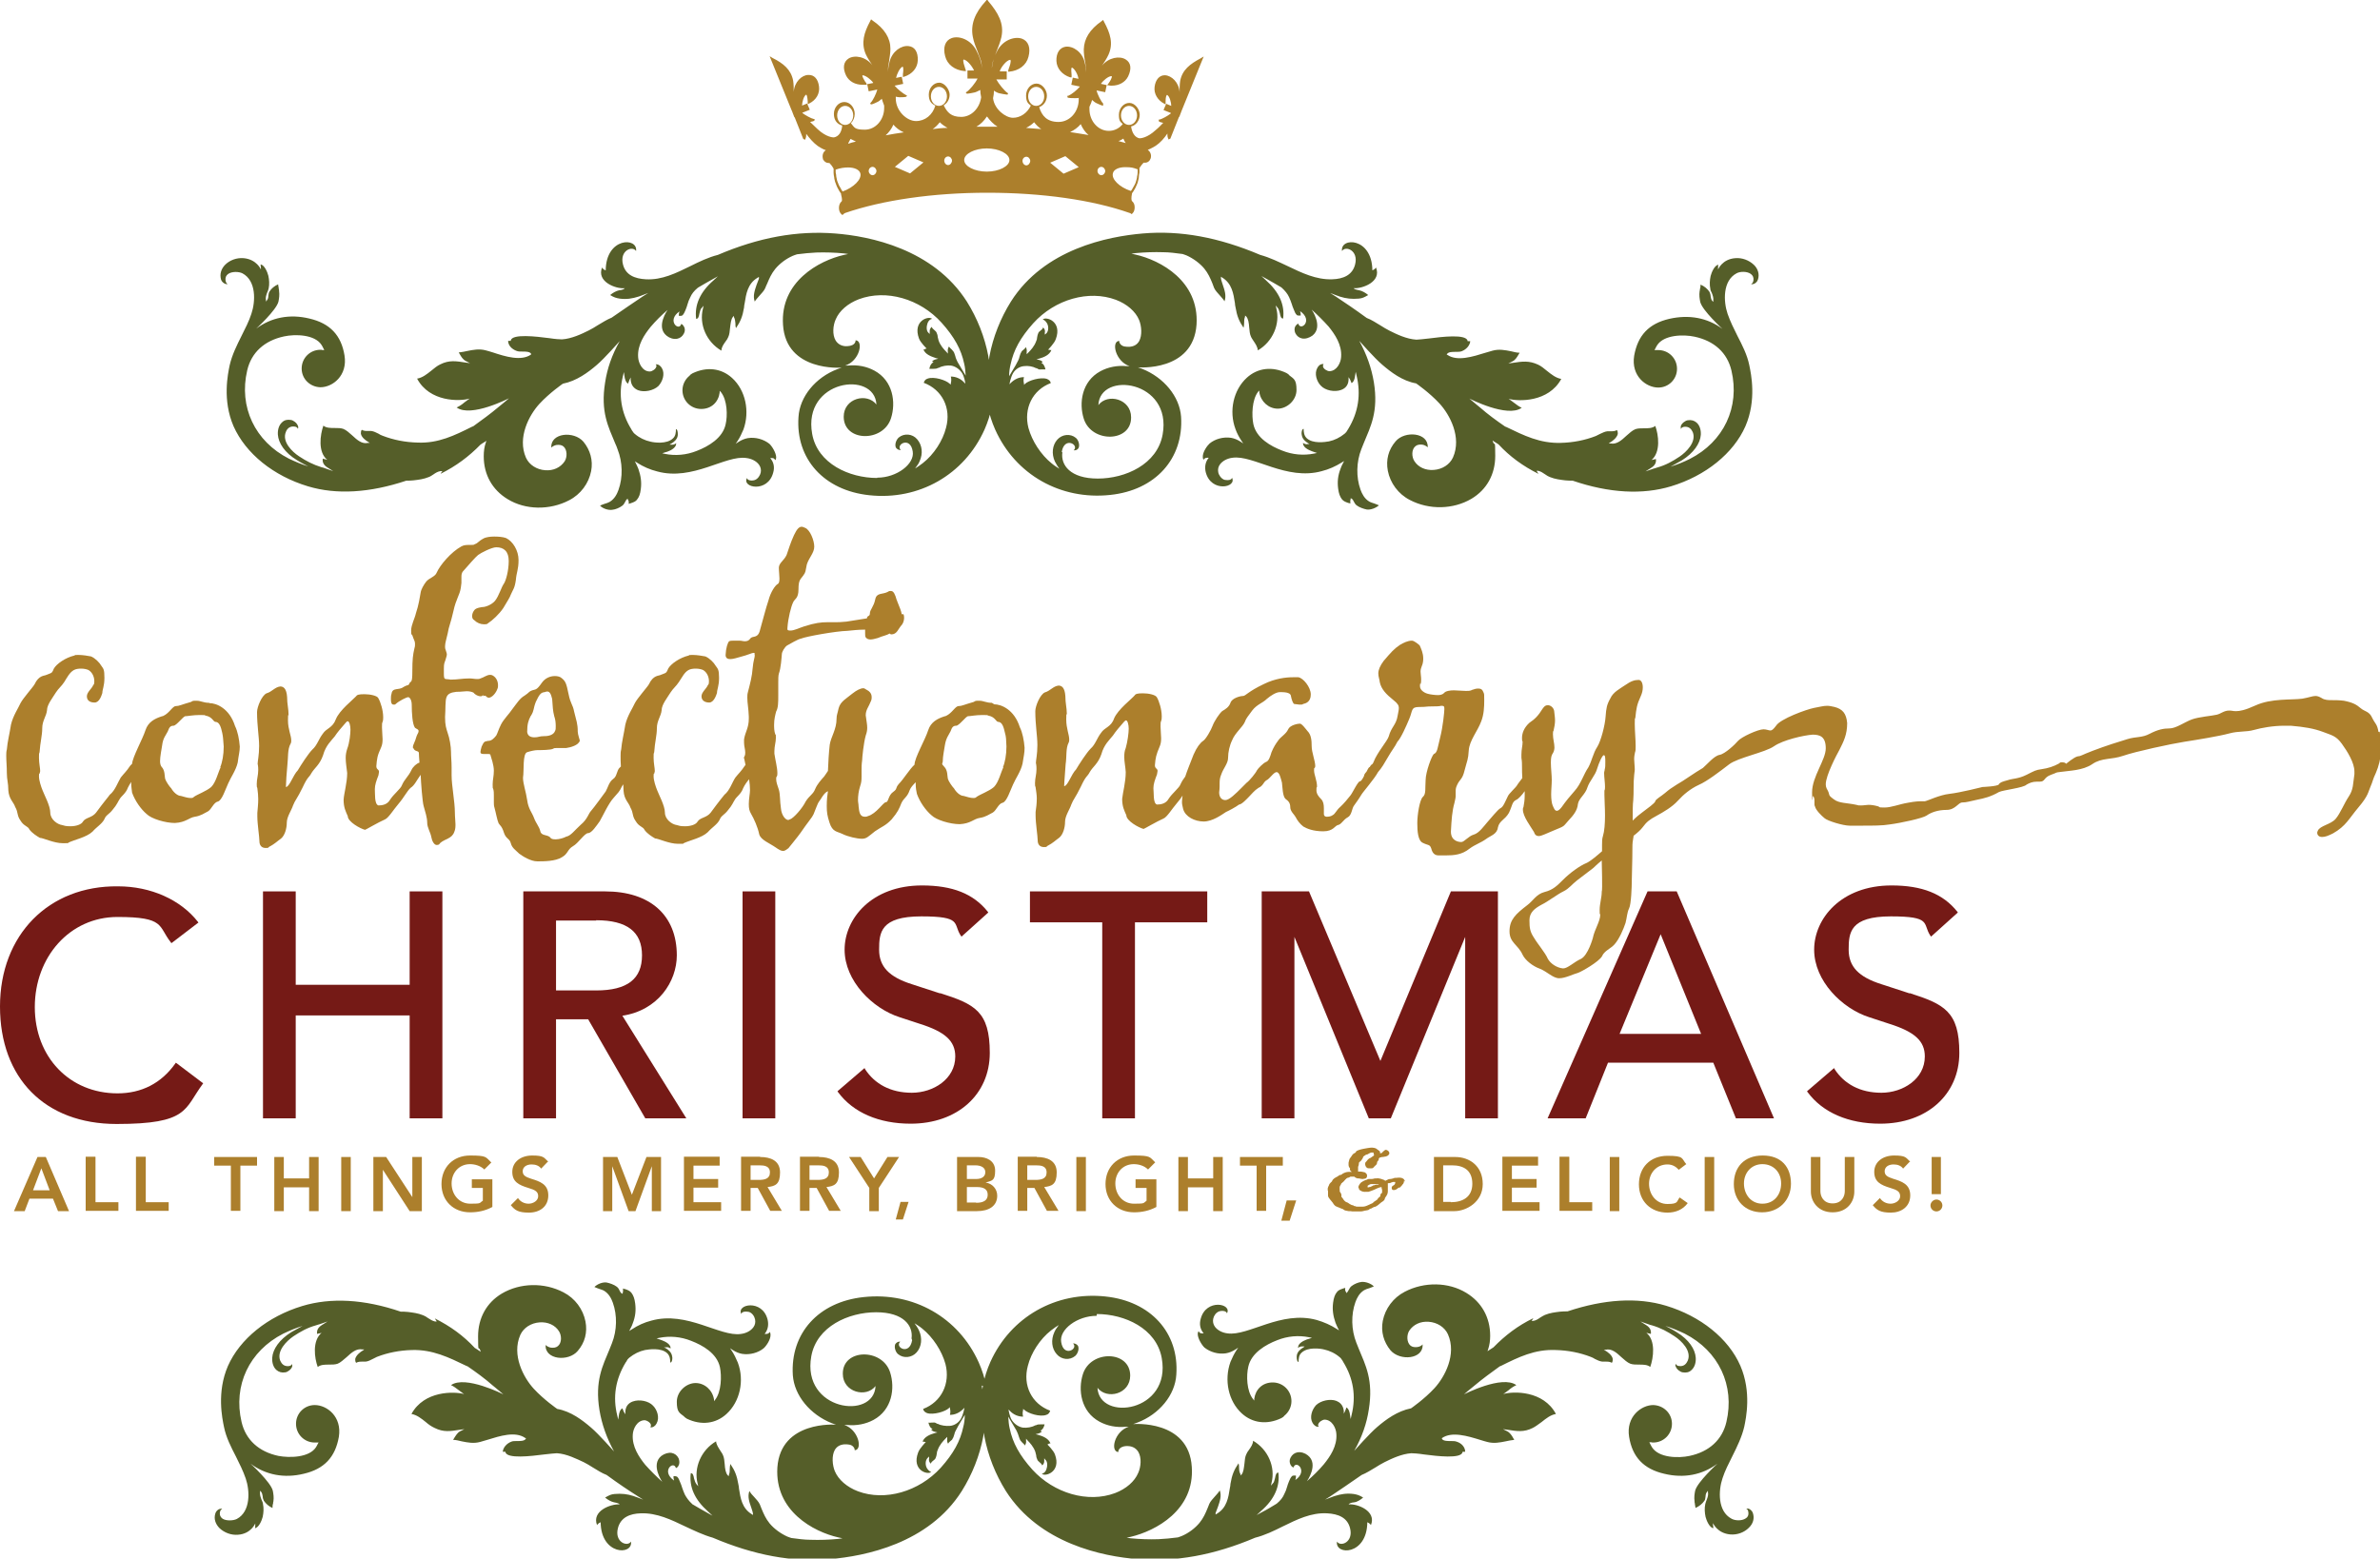 <?xml version="1.0" encoding="UTF-8"?> <svg xmlns="http://www.w3.org/2000/svg" id="Layer_1" width="800" height="524" version="1.1" viewBox="0 0 800 524"><defs><style> .st0 { fill: #555e29; } .st1 { fill: #ac7f2c; } .st2 { fill: #751a16; } </style></defs><g><path class="st2" d="M641.9,334l-9.5-3.1c-7.6-2.4-11-5.9-11-11.6s.4-11.2,14.2-11.2,10.6,2.4,13.2,6.4l.3.4,9-8.1-.2-.3c-4.8-6-11.8-8.8-22.1-8.8-16.9,0-26,11.1-26,21.6s9.4,19.8,18.5,22.7l6.7,2.2c8.6,2.7,12,5.8,12,11,0,7.6-7.4,12.2-14.6,12.2s-12.5-3-15.7-7.9l-.2-.4-9.1,7.8.2.3c5.1,6.9,13.8,10.6,24.4,10.6,15.7,0,26.6-9.8,26.6-23.8s-5.2-16.4-16.7-20.1h0Z"></path><path class="st2" d="M563.6,299.7h-9.8l-33.6,76.3h12.8l7.5-18.7h35.4l7.6,18.7h12.8l-32.7-76.3h0ZM571.8,347.6h-27.4l13.8-33.5,13.6,33.5Z"></path><path class="st2" d="M487.7,299.7l-23.7,57-24-57h-15.9v76.3h11v-61l25,61h7.4l25-61v61h11v-76.3h-15.9,0Z"></path><path class="st2" d="M346.2,299.7v10.4h24.3v65.9h11v-65.9h24.3v-10.4h-59.7Z"></path><path class="st2" d="M316,334l-9.5-3.1c-7.6-2.4-11-5.9-11-11.6s.4-11.2,14.2-11.2,10.6,2.4,13.2,6.4l.3.4,9-8.1-.2-.3c-4.8-6-11.8-8.8-22.1-8.8-16.9,0-26,11.1-26,21.6s9.4,19.8,18.5,22.7l6.7,2.2c8.6,2.7,12,5.8,12,11,0,7.6-7.4,12.2-14.6,12.2s-12.5-3-15.7-7.9l-.2-.4-9.1,7.8.2.3c5.1,6.9,13.8,10.6,24.4,10.6,15.7,0,26.6-9.8,26.6-23.8s-5.1-16.4-16.7-20.1h0Z"></path><path class="st2" d="M249.6,299.7v76.3h11v-76.3h-11Z"></path><path class="st2" d="M209.2,341.5c12-1.8,18.3-11.5,18.3-20.3,0-13.5-9-21.5-24.1-21.5h-27.5v76.3h11v-33.3h10.8l19.2,33.3h13.8l-21.5-34.5h0ZM200.4,309.4c10.4,0,15.4,3.9,15.4,11.8s-4.9,11.8-15.4,11.8h-13.5v-23.5h13.5Z"></path><path class="st2" d="M137.7,299.7v31.4h-38.3v-31.4h-11v76.3h11v-34.6h38.3v34.6h11v-76.3h-11Z"></path><path class="st2" d="M59.4,357.5l-.3-.2-.2.3c-4.7,6.6-11.3,10-19.4,10-16.1,0-27.8-12.2-27.8-29s11.7-30.3,27.8-30.3,13.6,3.1,17.9,8.5l.2.3.3-.2,8.5-6.5.3-.2-.2-.3c-5.8-7.4-15.8-11.9-26.8-11.9C16.3,297.7,0,314.4,0,338.4s15,39.5,39.2,39.5,22.7-5,28.9-13.4l.2-.3-.3-.2-8.6-6.5h0Z"></path></g><g><path class="st1" d="M799.5,246.1c-.5-2.8-1-2.5-2.1-4.7-1-2.3-2.5-2.1-3.9-3.3-1.4-1.2-2.6-1.9-5.6-2.5-1.6-.2-2.8-.2-4-.2s-2.5,0-3.5-.7c-.9-.5-1.4-.7-2.1-.7-1,0-2.1.5-4.4.9-3.5.5-10.4-.2-15.8,2.3-3.5,1.6-5.3,1.9-6.5,1.9s-1.2-.2-2.3-.2c-1.8,0-2.8,1.1-4.2,1.4-1.6.4-6,.7-8.4,1.6s-5.3,3-7.4,3-4,.4-6.7,1.8c-2.6,1.4-4.6.9-7.5,1.8-3,.9-7.4,2.3-11.6,3.9-4.2,1.6-3.9,1.8-5.1,1.9-1.2.2-3.9,2.5-3.9,2.5,0,0-.3-.5-1.2-.5s-.7,0-1.2.4c-1.8,1-3.7,1.6-5.8,1.9s-2.3.5-5.1,1.9-4.6,1.2-6.3,1.8c-1.8.5-2.6.7-3,1.4-.3.7-5.5.9-5.5.9,0,0-7.5,1.9-11.1,2.3-3.5.4-7.2,2.3-8.3,2.5h-1c-.9,0-2.1,0-4.7.5-3,.5-5.5,1.6-7.9,1.6s-1.4-.2-2.1-.4c-1.4-.4-2.5-.5-3.2-.5s-1.6.2-2.5.2-1,0-1.6-.2c-3.2-.7-5.8-.5-7.5-1.8-2.5-1.8-1-1.2-2.5-3.7-.2-.4-.3-.9-.3-1.4,0-3,3.7-10,4.6-11.6,1.4-2.8,2.6-5.1,2.6-9-.3-3.3-1.6-4.7-4.2-5.4-.9-.2-1.8-.4-2.5-.4-1.4,0-2.6.4-4.4.7-2.6.5-11.4,3.7-12.8,6-.9,1.2-1.4,1.6-1.9,1.6s-1.4-.4-2.3-.4c-1.9,0-7.5,2.6-8.6,3.9-1,1.2-4.4,4.4-6.2,4.7s-4.2,3.2-5.6,4.4c-2.8,1.6-6.3,4.2-8.8,5.6-1.9,1.2-2.5,1.6-3.9,2.8-1.4,1.2-3.2,2.1-3.3,2.8-.2.7-2.5,2.3-4.6,3.9-.7.5-1.8,1.4-3,2.6,0-2.8,0-5.6.2-6.9.2-2.3,0-6,.3-8.4,0-.5.2-1.2.2-1.9,0-1.2-.2-2.5-.2-3.5s.2-1.8.3-2.3c.2-.4.2-1.2.2-2.1,0-2.1-.3-5.1-.3-7.4s0-1.4.2-2.1c.3-3,.5-4.4,1.8-7.2.5-1.1.7-2.1.7-3,0-1.4-.5-2.5-1.4-2.5-1.4,0-2.6.4-4.6,1.8-1.6,1.1-4,2.3-4.9,4.4-1.2,2.1-1.4,3.3-1.6,6.1-.2,3-1.6,8.3-2.8,10.2-1.4,2.1-1.8,4.7-3,6.9-1.6,2.3-2.5,5.6-4.6,7.9-1.6,1.8-3,3.5-4.4,5.5-.7.9-1.2,1.2-1.6,1.2-.7,0-1-.9-1.4-1.8-.3-.7-.5-2.1-.5-3.7s.2-3.3.2-4.9-.3-4-.3-5.8.2-2.5.7-3.2c.3-.5.5-1.2.5-1.9,0-1.4-.5-2.8-.5-4.4s.2-.9.2-1.2c.3-1.2.5-2.5.5-3.5s-.2-2.1-.3-3.2c-.2-1.1-1.2-1.9-2.1-1.9s-1.2.4-1.8,1.2c-1.4,2.3-2.6,3.5-4.4,4.7-1.8,1.6-2.5,3.5-2.5,5.1s.2.9.2,1.2c0,1.6-.4,2.5-.4,4.4v1.1c.2,1.2.2,2.1.2,3.2s0,2,.1,3.6c-.5.7-1.1,1.4-1.5,2-.7,1.4-3,3-3.5,4.4-.7,1.4-1.4,3.3-2.3,3.7-.9.4-3.5,3.7-4.6,4.9-.9,1-2.6,3.5-4.4,4s-3.2,2.5-4.2,2.5-3.5-.4-3.5-3.5c.2-4,.4-6.9,1.2-9.7.2-1,.4-1.6.4-2.3v-1.4c0-.7,0-1.2.4-2.1,1-2.3,1.8-1.8,2.6-5.1.9-3.5,1.2-3.5,1.4-6.7.2-3.3,3-6.5,4.2-9.8.9-2.3,1-4.9,1-7s0-2.1-.2-2.6c-.4-1.1-.9-1.4-1.8-1.4s-1.2.2-1.9.4c-.2,0-.4.2-.5.2-.5.2-1,.2-1.8.2-1.2,0-2.8-.2-4-.2s-2.8.2-3.3.9c-.5.5-1.2.7-2.1.7s-2.5-.2-3.2-.4c-1-.2-2.8-1.1-2.8-2.6s.2-.5.2-.7c.2-.5.2-1.1.2-1.6,0-.9-.2-1.8-.2-2.6s.2-1.2.4-1.8c.4-.9.5-1.8.5-2.6,0-1.8-.7-3.3-1.2-4.4-.2-.2-1.8-1.6-2.6-1.6-1.4,0-2.8.7-4,1.4-2.1,1.4-3,2.5-5.5,5.4-1.2,1.6-1.8,3-1.8,4.2s.4,1.9.5,3c.5,2.3,2.1,4,4.6,6,1.4,1.1,1.8,1.8,1.8,2.6s-.2,1.4-.4,2.6c-.5,3.2-2.1,3.7-3,7-.5,1.6-3.9,5.4-5.1,8.6-.1.2-.2.5-.4.7-.4.2-.7.6-.9,1-.3,0-.7.8-1.1,1.6-.5.5-.8,1-.8,1.4h0c-.5,1-1,1.8-1.4,1.8-.7,0-2.6,4.2-3.3,4.9-.7.9-2.1,2.6-3.3,3.7-1.4,1.2-1.6,2.3-2.6,2.8-.5.4-1.4.5-1.9.5s-1-.2-1-1v-1.9c0-1.2-.2-2.3-.9-3-.9-.9-1.6-1.8-1.6-3s0-.7.2-1.2c0-2.1-1-4-1-5.5s.2-.5.2-.7.2-.4.2-.7c0-1.8-1.2-4.6-1.2-6.7s-.2-3.9-1.4-5.1c-1-1.2-1.9-2.5-2.6-2.5s-3.3.5-3.9,1.9c-.7,1.6-2.6,2.6-3.3,3.7-.9,1.2-1.6,2.3-2.3,4-.5,1.6-.9,3-1.9,3.3-.9.4-2.6,2.1-3,2.8-.4.9-2.5,3.5-3.5,4.2l-1.8,1.8c-1.8,1.8-4,4-5.3,4s-2.1-1-2.1-2.6c.4-2.8-.2-3.9.7-6,.7-2.1,2.3-3.7,2.3-5.6s.5-4.2,1.4-6c.9-2.3,3.5-4.4,4.2-6,.5-1.4,1-1.8,2.5-3.9,1.6-2.1,3.5-2.5,4.9-3.9,1.4-1.2,3.2-2.3,4.4-2.3s3.5,0,3.7,1.2c.2,1.1.7,2.8,1.2,2.8s1.2.2,1.9.2.7,0,1-.2c.9-.2,2.6-.7,2.6-3.2s-2.6-5.6-4.2-5.8h-1.8c-2.3,0-6,.4-9.8,2.3-5.3,2.5-6.1,4-7,4s-3.7.7-4.2,2.3c-.5,1.4-1.6,2.1-2.8,2.8-1,.9-2.6,3.3-3.2,4.9-.5,1.4-2.3,4.6-3.2,5.1-1,.7-2.1,2.1-3.2,4.6-1.2,3.1-2.2,5.5-2.8,7.4-.6.8-1.1,1.5-1.6,2.6-.4,1.2-2.8,3-4,4.9-.9,1.6-2.6,1.9-3.9,1.9-1.4-.4-1-4-1.2-5.5,0-1.4.5-2.8,1.2-4.6,0-.2.2-.9.2-1.2,0-.9-.9-.7-.9-1.9.2-2.5.4-3.5,1.6-6.3.4-.9.5-1.8.5-2.8s-.2-2.6-.2-3.9,0-1.4.2-1.9c.2-.5.2-1.1.2-1.6,0-2.3-.9-5.1-1.6-6.3-.4-.9-2.8-1.4-4.7-1.4s-2.5.2-2.8.7c-1,1.2-5.6,4.7-6.9,7.7-1,3-3.2,3-4.4,4.9-1.4,1.8-1.9,3.9-3.5,5.3-1.4,1.4-3.9,5.3-4.9,7-1.6,1.6-2.8,5.6-4,5.6,0-1.2.4-5.5.5-7.4.4-2.5,0-5.3,1-7.2.2-.4.2-.7.2-1.1,0-1.6-1-3.7-1-6.7s.2-1.2.2-1.8c0-2.1-.5-3.7-.5-6.1-.2-2.8-1.2-3.5-2.3-3.5-1.8.2-2.8,1.8-4.6,2.3-1.6.7-3.2,4.6-3.2,6.3,0,4.6.7,8.3.7,11.4s-.5,5.1-.5,6c.2.9.2,1.6.2,2.1,0,1.8-.5,3-.5,4.7s.2.9.2,1.4c.2,1.4.4,2.6.4,3.7,0,1.8-.2,3.2-.4,4.6v1.2c0,2.6.7,6.9.7,8.3s.7,2.3,2.1,2.3.7-.2,1.2-.4c1.9-1,2.6-1.8,4-2.8,1.2-1,1.9-3.3,1.9-5.3s1.6-4.2,2.1-5.8c.7-1.8,1.4-2.3,3.2-6,1.8-3.9,2.1-3.2,3-4.9,1-1.8,2.8-2.8,3.9-6,.9-3.3,2.8-4.9,3.9-6.3.9-1.4,2.3-3,3.7-4.6.4-.4.5-.5.7-.5.5,0,.9,1.4.9,2.8s-.4,4.4-1,6.5c-.4.9-.5,1.9-.5,3,0,1.6.4,3.3.5,5.1,0,3.3-1,6.9-1.2,9,0,2.6.7,3.9,1.4,5.5,0,1.9,4.2,4.2,5.8,4.6.2,0,4.4-2.5,6.7-3.5,1.2-.5,2.8-3.2,4.6-5.3.7-.8,1.3-1.6,1.8-2.4-.1.8-.2,1.5-.2,2.2s.2,1.4.4,2.3c.7,2.6,3.9,4.2,6.9,4.2s6.1-2.3,7.5-3.2c.9-.4,3.2-1.6,4.4-2.5.9,0,2.8-2.1,3.3-2.6,1-1,1.8-2.1,3.2-3,1.6-.7,1.6-1.8,2.6-2.5,1.2-.5,2.5-2.8,3.5-2.8s1.4,2.1,1.8,3.5c.2,1.4.2,4.6,1.2,5.5,1,.7,1.6,1.4,1.6,2.8s1.4,2.5,1.8,3.3c.5,1,1.4,2.3,2.6,3.2,1.2.7,3.3,1.6,6.7,1.6s3.9-1.9,4.9-2.1c1.2-.2,1.8-1.8,3.3-2.6,1.4-.7,1.4-3,2.1-3.9.5-.7,1.8-2.5,2.5-3.7.5-.9,4.3-5.2,5.6-7.6,1.3-1.5,2.1-2.9,3.2-4.8,1.4-2.5,2.5-3.7,3.3-5.4,1.2-1.2,3-5.3,4-7.7,1.2-2.8.5-4,3.3-4s1.9-.2,4.7-.2,2.3-.2,2.8-.2c.9,0,1,.2,1,1.1s-.5,6-1.4,9.5c-.9,3.5-.9,5.1-2.1,5.6-.7.4-2.8,6.1-2.8,8.8-.2,2.5.2,4.7-.9,5.6s-1.9,6.1-1.9,8.8.2,6,1.9,6.7c1.8.9,2.3.4,2.8,1.9.4,1.6,1.2,2.3,2.5,2.3h2.3c2.8,0,5.5-.2,8.1-2.3,1.9-1.4,3.7-1.9,5.5-3.2,1.6-1.2,3.7-1.6,4-3.9.5-2.3,2.3-2.5,3.7-4.9,1.2-2.5,1-3.7,2.5-4.4.7-.3,1.9-1.6,2.8-2.9,0,.6,0,1.1,0,1.6,0,1.4-.2,2.6-.4,3.7-.2.4-.2.5-.2.9,0,2.3,2.5,5.5,3.7,7.5.3,1,.9,1.4,1.6,1.4,1,0,2.6-.9,5.1-1.9,3.9-1.6,3-1.2,4.9-3.3,1.8-1.9,3-3.5,3.2-5.6.3-1.9,2.5-3.2,3.2-5.6.7-2.1,2.6-4,3.2-6.1.7-2.3,1.8-4.7,2.3-4.7s.5,1.1.5,2.3,0,1.8-.2,2.5c0,.4-.2.7-.2,1.2,0,1.4.3,3.2.3,4.6s-.2,1-.2,1.4v1.4c0,1.8.2,4.2.2,6.9s-.2,5.3-.7,6.9c-.3.9-.3,1.9-.3,3v2.1c-1.6,1.4-3.7,3.2-5.1,3.9-2.5,1-5.8,3.5-7.9,5.6s-3.5,3.5-6.3,4.2c-2.8.7-3.9,3-5.8,4.4-3.9,3-6,4.9-6,8.8s2.8,4.4,4.4,7.9c.9,1.9,3.5,3.9,5.8,4.7,2.5,1,4.4,3.2,6.5,3.2s4.7-1.4,6.3-1.8c1.2-.4,7-3.7,8.1-5.6.7-1.8,3-2.6,4.2-4,1.6-1.8,3-5.1,3.7-7.2.5-1.9.5-3.5,1.2-4.9.7-1.4.9-7.4.9-9.3.2-7.7.2-9.3.2-10.4s0-2.3.2-3.3c0-.4.2-.9.2-1.4,1.2-.9,2.5-2.1,3-2.8,1.4-1.9,2.3-2.6,4.7-3.9s5.3-3,7.2-5.1c1.9-2.1,4.2-4,7-5.3,2.8-1.2,7.2-4.6,10.2-6.9s12.1-4,15.1-6.1,10-3.7,13-3.9c2.5,0,4.4.7,4.4,4.6s-4.6,9.5-4.6,14.8.2.9.3,1.2c.5.5.5,1.2.5,1.8v.9c0,.4,0,.5.2.9.3,1.2,2.1,3,3.2,3.9,1,.9,6.2,2.5,8.4,2.5h4.6c3,0,6.5,0,8.8-.4,3.9-.5,11.2-2.1,12.5-3,1.4-1,3.7-1.9,6.7-1.9s3.9-2.5,5.3-2.5,2.5-.4,4.9-.9c2.5-.5,4.6-1,7.4-2.6,1.4-.7,8.3-1.4,9.3-2.5.9-.5,1.9-1,3.5-1h1c1.8,0,1.2-1.4,3.7-2.3,2.6-.9,1-.7,3.5-1,2.5-.4,7.2-.4,10.4-2.6s6.3-1.4,10.4-2.8c4-1.4,16-4,20.5-4.7s11.8-1.9,15.1-2.8c3.3-.9,5.6-.4,8.4-1.2,2.5-.7,6.3-1.4,10.2-1.4h2.1c4.6.4,7.7.9,10.9,2.1s4.4,1.4,6.3,4c1.8,2.5,4.2,6.3,4.2,9.3v.9c-.5,3.2-.3,5.1-1.9,7.5s-2.8,5.6-4.4,7.5-5.3,2.3-6,4c-.2.4-.2.5-.2.7,0,.7.5,1.4,1.6,1.4s2.1-.4,3.7-1.2c4.4-2.5,5.3-4.9,8.6-8.8,3.3-3.9,3.2-5.1,4-6.9s.7-2.3,1.8-4.6c1-2.3,1.6-4.9,1.8-7.4v-1.6c0-1.6-.2-2.8-.5-4.9h0ZM538.4,299.9c0,1.8-.7,4-.7,6s0,1,.2,1.6c0,2.3-1.9,4.9-2.5,7.9,0,0-1.6,5.8-4,7-2.3,1-4.4,3.2-6,3.2-2.1-.2-4.2-1.6-5.1-3.2-.9-2.1-3.5-5.1-4.6-7-1.4-2.1-1.6-3.3-1.6-6s1.8-4,4.2-5.3c1.9-.9,5.3-3.5,7.2-4.4s3-2.5,4.6-3.7l5.5-4.2s1.2-1.2,2.8-2.5c0,.9.3,10.2,0,10.5h0Z"></path><path class="st1" d="M333.4,236.3c-1.9,0-2.8-.7-4.2-.7s-1.2,0-1.9.4c-3.2.9-4,1.4-5.1,1.4s-2.1,2.3-4.2,3.3c-.2,0-.5.2-.7.2-2.1.7-4.4,1.8-5.3,4.6-1,3.2-4.6,9.3-4.6,11.6h0c-1.6,1.4-3.7,4.9-5.3,6.5-1.2,1.4-.4,1.6-1.8,2.6-1.8,1.2-1.6,3.5-2.5,3.5s-3.2,3.9-6.1,4.7c-.4.2-.7.2-1,.2-1.8,0-1.9-1.8-2.1-3.5,0-.7-.2-1.4-.2-2.1,0-1.4.2-3,.7-4.6.4-1.2.5-1.9.5-3.2v-2.3c0-.9,0-1.9.2-3.3,0-.9.5-5.8,1.2-8.3.4-1.1.5-1.9.5-2.6,0-1.1-.2-1.9-.5-4.2,0-1.9,1-2.8,1.8-4.9.2-.5.2-.9.2-1.2,0-1.4-.9-2.1-1.9-2.6-.4-.2-.5-.4-.9-.4-1,0-2.3.7-3.7,1.8-1.9,1.6-4,2.6-4.6,4.9-.4,1.9-.7,2.3-.7,3.5,0,3.7-1.9,6.1-2.3,8.8-.3,2.7-.5,5.9-.6,8.8-.5.7-.9,1.4-1.3,1.9-.9,1-2.3,2.5-3,4.2-.7,1.8-1.9,2.1-3.2,4.2-1,2.1-4,5.6-5.3,6-.2,0-.4.2-.5.2-1,0-2.3-1.6-2.5-3.9-.4-2.6-.2-4.6-.7-6.3-.4-1.2-.9-2.5-.9-3.5s0-.5.2-.9.2-.7.2-1.2c0-1.8-.7-4.4-1-6.5v-.9c0-1.6.5-3,.5-4.4s0-.9-.2-1.2c-.4-1.1-.4-2.3-.4-3.3,0-1.8.4-3.3.7-4.4.7-1.2.7-3.2.7-5.3v-4.4c0-1.2,0-2.3.2-3,.7-1.9.9-5.4,1-6.5,0-.9,1-2.5,1.8-3,1-.5,3.5-2.1,4.7-2.3,1.6-.7,11.6-2.5,15.5-2.6,1.9-.2,3.9-.4,5.6-.4h.4c0,.4,0,.9,0,1.2,0,.5,0,1.1.2,1.4.4.5.9.7,1.6.7s1.4-.2,2.5-.5c1.5-.7,2.8-.8,3.9-1.5.2.1.3.2.5.3,2.1,0,2.3-1.8,3.7-3.3.5-.7.7-1.6.7-2.3s-.2-1.2-.2-1.2c0,0-.2,0-.6,0-.2-1.2-.6-2-1.5-4.3,0-.2-.2-.4-.2-.5-.5-1.8-1-3-1.9-3s-.5,0-.9.2c-1.9,1.1-3.9.2-4.4,2.6-.5,2.5-1.8,3.5-1.8,4.7s-.9.6-1,1.7c-2.1.3-5.4.9-6.9,1.1-1.8.2-3,.2-4,.2h-2.5c-1.9,0-4,.2-7.7,1.4-1.6.5-3.3,1.4-4.6,1.4s-1-.4-1-1.1c.2-3,1.2-7,1.9-8.4.5-1.2,1.8-1.2,1.8-4.4s.7-3.3,1.6-4.6c.9-1.2.7-1.4,1.2-3.7.7-2.3,2.5-3.9,2.5-6s-1.4-5.6-3-6.3c-.5-.2-.9-.4-1.2-.4-.9,0-1.6.7-2.6,2.8-1.2,2.6-1.8,4.7-2.5,6.7-.9,1.9-2.5,2.6-2.6,4.2,0,1.4.2,2.6.2,3.7s-.2,1.6-.5,1.8c-.9.4-2.5,2.8-3.2,5.6-.9,2.6-1.9,6.7-2.8,9.8-.7,3.2-2.6,1.9-3.3,3-.5.7-1.1.9-1.8.9s-1.1-.2-1.8-.2h-1.9c-.7,0-1.2,0-1.6.2-.5.4-1.1,2.3-1.2,4.6,0,1.1.7,1.4,1.6,1.4s2.5-.5,3.2-.7c2.8-.7,4-1.4,4.6-1.4s.2.2.4.9c0,.7-.5,1.8-.7,4.2-.2,2.8-.9,5.4-1.6,8.1-.2.7-.2,1.2-.2,1.9,0,1.8.4,3.5.5,6.3v.7c0,3.2-1.2,4.4-1.6,7v1.1c0,1.2.4,2.3.4,3.3s-.2,1.2-.5,1.8c.1-.3.3,1.1.6,2.4,0,0-.1.1-.2.2-1.4,2.1-2.1,2.6-3.2,4-1.1,1.6-1.9,4.4-3.7,5.8-.4.5-1.9,2.3-4.6,6-1.4,1.8-3.5,1.6-4.4,3-.5,1-2.3,1.6-4.2,1.6s-1.9-.2-2.8-.4c-1.6-.2-4-1.9-4-4.2s-2.1-6.1-2.6-7.5c-.5-1.2-1.2-3.3-1.2-4.7s.2-.7.2-.9.2-.5.2-.9c0-1-.4-2.6-.4-4.4s0-1.2.2-1.9c.2-3.3.9-5.6.9-8.1s1.4-4,1.6-6c0-1.9,1.9-4.2,3-6,.9-1.4,1.9-2.1,2.8-3.5,1.1-1.6,1.8-3.2,3.2-4,.7-.4,1.6-.5,2.5-.5s1.9.2,2.5.5c1.4.9,1.9,2.5,1.9,3.7s-.2,1.1-.4,1.4c-.4,1.1-2.1,2.3-2.1,3.7s1.1,2.1,2.6,2.1,2.3-2.3,2.6-3.2c0-1.2.7-2.3.7-5.1s-.4-3-1.1-4c-.7-1.2-2.1-2.6-3.5-3.2-1.1-.2-2.8-.5-4.2-.5s-1.1,0-1.4.2c-3,.7-6,2.8-6.9,4.4-.7,1.8-.9,1.4-2.5,2.1-.7.4-2.5,0-4,3.2-.5.9-3.9,4.7-4.7,6.3-.7,1.6-2.5,4.2-3.2,7.2-.5,3.2-1.2,5.8-1.4,8.4-.2.7-.2,1.4-.2,2.1,0,1.1,0,2.3.1,3.6-.2.2-.3.3-.3.3-1.2,1-.9,3-2.3,3.9-1.4,1-1.8,3-2.5,4.2-.9,1.2-3.7,5.1-4.9,6.5-.9.9-1.2,2.8-3.5,4.7-2.1,1.9-3.3,3.7-4.9,4-.7.4-2.3.9-3.5.9s-1.6-.2-1.9-.7c-1.1-1-3-.4-3.3-2.1-.4-1.6-1.4-2.5-2.1-4.4-.7-1.9-1.9-3-2.3-6-.4-2.8-1.4-5.5-1.4-7.5.4-2.5-.2-8.1,1.4-8.6,1.2-.4,2.6-.7,3.5-.7s4.6,0,5.3-.5c.2-.2.7-.2,1.1-.2h3.2c1.4-.2,4.2-.9,4.6-2.5,0-.2-.7-2.1-.7-3,0-2.8-.5-3.7-1.2-6.7-.5-2.6-1.2-2.5-1.9-6-.7-3.3-.9-4.2-2.3-5.3-.5-.5-1.4-.7-2.3-.7-1.6,0-3.3.7-4.4,2.3-1.8,2.6-2.1,2.1-3.2,2.5-1.2.4-.9.7-2.6,1.8-1.6.9-2.6,2.6-4,4.4-1.2,1.8-3,3.5-3.9,5.3-.9,1.8-1.1,2.8-1.6,3.7-.9,1.1-1.6,1.8-2.8,1.8-1.4.2-1.4.5-2.1,1.9-.2.7-.4,1.4-.4,1.8,0,.5.2.7,1.1.7h1.2c.7,0,1.1,0,1.1.5.2.7,1.1,3.2,1.1,5.1s-.4,3-.4,4.6,0,1,.2,1.6c.2.7.2,1.4.2,2.1v2.3c0,.7,0,1.2.2,1.8.5,1.8.9,4.2,1.4,5.3.4.7,1.1.9,1.8,3.2.7,2.1,1.9,1.9,2.3,3.5.4,1.6,1.6,2.3,2.8,3.5,1.2.9,3.9,2.6,6.1,2.6s6.1,0,8.3-1.4c2.1-1.2,1.8-2.6,3.7-3.7,1.8-1,3.9-4.4,5.1-4.4s2.8-2.5,3.9-4c1.1-1.9,3-6.1,4.7-7.9,1.6-1.9,1.8-1.8,2.8-3.9.1-.2.3-.4.4-.6,0,.7.1,1.4.1,2.2.2,3,1.8,4,2.3,5.6,1.1,1.9.5,2.8,1.8,4.6,1.1,1.9,2.5,1.8,3,3,.9,1.2,2.3,2.1,3.5,2.8,1.1,0,4.7,1.8,7.7,1.8s1.4,0,1.9-.2c2.1-1,6.1-1.8,8.1-3.7,1.4-1.6,3.2-2.6,4-4.2.5-1.4,1.6-1.6,2.8-3.2,1.4-1.6,1.8-2.8,2.3-3.5.5-1,2.1-1.9,2.8-3.9.5-1.1,1.3-2.2,2-3,.2,1.3.3,2.7.3,3.7s-.4,3-.4,4.6.2,2.3.7,3.2c1.1,1.9,2.3,4.6,2.8,7,.5,1.9,3.5,3,5.5,4.4,1,.7,1.8,1.2,2.5,1.2s1-.4,1.8-.9c1.2-1.4,1.8-2.3,3.2-4,1.4-1.8,1.8-2.6,3.7-5.1s1.4-2.1,2.5-4.7l.5-1.2c.5-1,.5-.7,1.6-2.5.9-1.3,1.3-1.4,1.8-1.7-.2,1.3-.4,2.8-.4,5s.2,3.3.9,5.5c1,3.3,2.6,3,4.4,3.9,1.8.9,4.9,1.6,6.5,1.6s2.1-.7,4.4-2.5c2.3-1.6,3.5-1.8,5.6-4,2.1-2.5,2.5-3.5,3.3-5.5.9-1.9,1.9-1.8,2.8-4.4.3-.8,1.1-1.7,2-2.6,0,.2,0,.5,0,.7,0,1.2.2,2.3.4,3.2,1,2.8,3,5.6,4.9,7.2,1.6,1.6,6.3,3,9.5,3,3.7-.2,4.7-1.8,6.7-2.1s3.2-1.2,4.4-1.8c1.2-.7,1.9-3,3.3-3.3s2.6-4.2,3.5-6.1c.9-2.1,2.6-4.4,3.2-7,.4-2.5.7-3.7.7-5.4-.2-2.5-.7-5.1-1.6-6.9-1.9-6-6.3-7.7-8.6-7.7h0ZM178.5,240.6c1.1-1.8.7-2.3,1.6-4.6,1.1-2.3,1.6-3.2,3-3.3.4-.2.7-.2.9-.2.7,0,1.2.7,1.6,2.5.2,2.6.2,3.9.7,5.8.4,1.1.5,2.3.5,3.3s0,1.1-.2,1.6c-.5,1.4-2.1,1.8-3.7,1.8s-1.9.4-3.2.4-2.3-.4-2.5-1.8c0-2.6.4-3.9,1.2-5.4h0ZM337.3,257.9c-.9,1.8-1.6,5.1-3.2,6.7-1.6,1.4-4.7,2.5-5.8,3.3-.4.4-.7.4-1.2.4-.9,0-2.1-.4-3.2-.7-1.2,0-2.6-1.4-3.2-2.5-.7-.7-1.9-2.5-2.1-3.3s0-2.8-1.2-4-.5-1-.5-1.9c0-1.6.5-3.9.7-5.3.4-2.5,1.2-3.3,1.9-4.7.5-1.4.9-1.9,1.9-1.9s3.3-3.2,4-3.2,2.6-.4,4.7-.4,1.6,0,2.1.2c2.3.4,2.6,2.1,3.3,2.1,1.4,0,1.9,1.9,2.3,3.7.4,1.4.4,2.1.5,4.6,0,2.8-.5,5.4-1.2,7h0Z"></path><path class="st1" d="M70.3,236.3c-1.9,0-2.8-.7-4.2-.7s-1.2,0-1.9.4c-3.2.9-4,1.4-5.1,1.4s-2.1,2.3-4.2,3.3c-.2,0-.5.2-.7.2-2.1.7-4.4,1.8-5.3,4.6-1,3.1-4.3,8.9-4.5,11.3-.2.2-.4.4-.6.6-1.4,2.1-2.1,2.6-3.2,4-1,1.6-1.9,4.4-3.7,5.8-.3.5-1.9,2.3-4.6,6-1.4,1.8-3.5,1.6-4.4,3-.5,1-2.3,1.6-4.2,1.6s-1.9-.2-2.8-.4c-1.6-.2-4-1.9-4-4.2s-2.1-6.1-2.6-7.5c-.5-1.2-1.2-3.3-1.2-4.7s.2-.7.2-.9.2-.5.2-.9c0-1-.4-2.6-.4-4.4s0-1.2.2-1.9c.2-3.3.9-5.6.9-8.1s1.4-4,1.6-6c0-1.9,1.9-4.2,3-6,.9-1.4,1.9-2.1,2.8-3.5,1-1.6,1.8-3.2,3.2-4,.7-.4,1.6-.5,2.5-.5s1.9.2,2.5.5c1.4.9,1.9,2.5,1.9,3.7s-.2,1.1-.4,1.4c-.4,1.1-2.1,2.3-2.1,3.7s1,2.1,2.6,2.1,2.3-2.3,2.6-3.2c0-1.2.7-2.3.7-5.1s-.3-3-1-4c-.7-1.2-2.1-2.6-3.5-3.2-1-.2-2.8-.5-4.2-.5s-1,0-1.4.2c-3,.7-6,2.8-6.9,4.4-.7,1.8-.9,1.4-2.5,2.1-.7.4-2.5,0-4,3.2-.5.9-3.9,4.7-4.7,6.3-.7,1.6-2.5,4.2-3.2,7.2-.5,3.2-1.2,5.8-1.4,8.4-.2.7-.2,1.4-.2,2.1,0,1.8.2,3.5.2,5.8s.5,3.3.5,5.8c.2,3,1.8,4,2.3,5.6,1.1,1.9.5,2.8,1.8,4.6,1.1,1.9,2.5,1.8,3,3,.9,1.2,2.3,2.1,3.5,2.8,1.1,0,4.7,1.8,7.7,1.8s1.4,0,1.9-.2c2.1-1,6.1-1.8,8.1-3.7,1.4-1.6,3.2-2.6,4-4.2.5-1.4,1.6-1.6,2.8-3.2,1.4-1.6,1.8-2.8,2.3-3.5.5-1,2.1-1.9,2.8-3.9.3-.6.7-1.3,1.1-1.9,0,.1,0,.3,0,.4,0,1.2.2,2.3.3,3.2,1,2.8,3,5.6,4.9,7.2,1.6,1.6,6.3,3,9.5,3,3.7-.2,4.7-1.8,6.7-2.1s3.2-1.2,4.4-1.8c1.2-.7,1.9-3,3.3-3.3s2.6-4.2,3.5-6.1c.9-2.1,2.6-4.4,3.2-7,.3-2.5.7-3.7.7-5.4-.2-2.5-.7-5.1-1.6-6.9-1.9-6-6.3-7.7-8.6-7.7h0ZM74.2,257.9c-.9,1.8-1.6,5.1-3.2,6.7-1.6,1.4-4.7,2.5-5.8,3.3-.3.4-.7.4-1.2.4-.9,0-2.1-.4-3.2-.7-1.2,0-2.6-1.4-3.2-2.5-.7-.7-1.9-2.5-2.1-3.3s0-2.8-1.2-4c-.3-.4-.5-1-.5-1.9,0-1.6.5-3.9.7-5.3.3-2.5,1.2-3.3,1.9-4.7.5-1.4.9-1.9,1.9-1.9s3.3-3.2,4-3.2,2.6-.4,4.7-.4,1.6,0,2.1.2c2.3.4,2.6,2.1,3.3,2.1,1.4,0,1.9,1.9,2.3,3.7.3,1.4.3,2.1.5,4.6,0,2.8-.5,5.4-1.2,7h0Z"></path><path class="st1" d="M162.5,234.1c.2-.2.4-.2.5-.2.4,0,.4.5,1.2.7,1.2,0,2.5-1.6,3-3,.2-.4.2-.9.2-1.2,0-1.2-.5-2.6-1.8-3.3-.4-.2-.5-.2-.9-.2-1.1,0-2.1.9-3.2,1.2-.4.2-.7.2-1.1.2-.9,0-1.6-.2-2.6-.2-2.5,0-3.9.4-6.3.4-2.1-.4-2.3.4-2.3-2.3v-1.4c0-1.8.2-1.9.5-2.8,0-.2.5-1.4.5-1.9s-.2-.9-.4-1.6c-.2-.4-.2-.9-.2-1.2,0-1.2.5-2.5.9-4.4.4-2.5.9-3,1.9-7.4.9-4.2,2.1-5.3,2.5-7.9,0-.5.2-1.1.2-1.6v-1.8c0-.9,0-1.6.7-2.3,1.6-1.8,4-4.6,4.9-5.3s4.6-2.6,6.1-2.6c2.6,0,4.2,1.4,4.2,4.6s-.9,6.5-1.6,7.6c-.9,1.2-1.6,4-3,5.8-1.2,1.4-3.3,2.1-4.2,2.1,0,0-2.3.2-2.8,1.1-.4.5-.7,1.2-.7,1.9s.2,1.1.7,1.4c.9.9,2.1,1.4,3.3,1.4s1.1-.2,1.4-.4c1.4-.9,3.7-3,5.1-5.1,1.2-2.1,2.1-3.3,2.6-4.7.7-1.6,1.2-1.9,1.6-4.7.2-2.6.9-3.5.9-6.7s-1.9-6.3-4.2-7.4c-1.1-.4-2.6-.5-4-.5s-2.5.2-3.3.5c-2.3,1.2-1.9,1.6-3.3,2.1-.2.2-.5.2-.9.2-1.8,0-2.6,0-3.5.5-3.5,1.9-7.2,6.3-8.3,8.8-.5,1.4-2.5,1.8-3.5,3-.9,1.1-1.8,2.8-1.9,3.7-.2,1.2-.7,4.4-1.6,7-.4,1.8-1.6,3.9-1.6,5.8s.2,1.1.4,1.6c.5,1.6.9,1.9.9,2.8s0,.9-.2,1.6c-.5,2.1-.7,3.7-.7,7.7s-.4,3.2-.9,3.9c-.4,1.1-.4.4-2.1,1.4-1.6,1.2-3.7,0-4,2.3-.2.5-.2,1.2-.2,1.8,0,1.1.2,1.8.9,1.8s.4,0,.7-.2c1.2-1.1,3.7-2.3,4.2-2.3s1.2.9,1.2,2.6c0,2.6.2,6.5,1.1,7.7.7.5,1.2.5,1.2,1.1s-.4.9-.7,1.8c-.5,1.9-1.2,2.8-1.2,3.5s0,.4.2.5c.4,1.2,1.8.7,1.8,1.6s.1,1.6.2,3.2c-1,.3-2.2,1.4-2.7,2.5-1.1,2.3-2.3,3-3.2,5.1-.4,1.2-2.8,3-4,4.9-.9,1.6-2.6,1.9-3.9,1.9-1.4-.4-1.1-4-1.2-5.5,0-1.4.5-2.8,1.2-4.6,0-.2.2-.9.2-1.2,0-.9-.9-.7-.9-1.9.2-2.5.3-3.5,1.6-6.3.4-.9.5-1.8.5-2.8s-.2-2.6-.2-3.9,0-1.4.2-1.9c.2-.5.2-1.1.2-1.6,0-2.3-.9-5.1-1.6-6.3-.3-.9-2.8-1.4-4.7-1.4s-2.5.2-2.8.7c-1.1,1.2-5.6,4.7-6.8,7.7-1.1,3-3.2,3-4.4,4.9-1.4,1.8-1.9,3.9-3.5,5.3-1.4,1.4-3.9,5.3-4.9,7-1.6,1.6-2.8,5.6-4,5.6,0-1.2.3-5.5.5-7.4.3-2.5,0-5.3,1.1-7.2.2-.4.2-.7.2-1.1,0-1.6-1.1-3.7-1.1-6.7s.2-1.2.2-1.8c0-2.1-.5-3.7-.5-6.1-.2-2.8-1.2-3.5-2.3-3.5-1.8.2-2.8,1.8-4.6,2.3-1.6.7-3.2,4.6-3.2,6.3,0,4.6.7,8.3.7,11.4s-.5,5.1-.5,6c.2.9.2,1.6.2,2.1,0,1.8-.5,3-.5,4.7s.2.9.2,1.4c.2,1.4.3,2.6.3,3.7,0,1.8-.2,3.2-.3,4.6v1.2c0,2.6.7,6.9.7,8.3s.7,2.3,2.1,2.3.7-.2,1.2-.4c1.9-1,2.6-1.8,4-2.8,1.2-1,1.9-3.3,1.9-5.3s1.6-4.2,2.1-5.8c.7-1.8,1.4-2.3,3.2-6,1.8-3.9,2.1-3.2,3-4.9,1.1-1.8,2.8-2.8,3.9-6,.9-3.3,2.8-4.9,3.9-6.3.9-1.4,2.3-3,3.7-4.6.3-.4.5-.5.7-.5.5,0,.9,1.4.9,2.8s-.3,4.4-1.1,6.5c-.3.9-.5,1.9-.5,3,0,1.6.3,3.3.5,5.1,0,3.3-1.1,6.9-1.2,9,0,2.6.7,3.9,1.4,5.5,0,1.9,4.2,4.2,5.8,4.6.2,0,4.4-2.5,6.7-3.5,1.2-.5,2.8-3.2,4.6-5.3,1.8-2.1,2.8-4.2,4-5.3,1.4-.9,2-2.5,3.4-4.4.1,2.7.6,9.2,1,10.5.5,1.8,1.2,3.9,1.2,5.6s1.1,3.2,1.4,4.9c.2,1.2.9,2.6,1.8,2.6s.9-.4,1.2-.7c1.6-1.4,3.9-1.4,4.7-3.7.4-.9.4-1.8.4-2.6s-.2-2.5-.2-3.9c0-3.7-1.1-9-1.1-12.5v-2.6c0-2.3-.2-3.5-.2-5.3s-.5-4.7-1.1-6.3c-.5-1.6-.9-2.6-.9-5.4.2-2.6,0-5.6.5-6.7.4-1.1,1.4-1.6,3.3-1.8,1.8,0,2.6-.2,3.5-.2s1.8.2,2.3.5c.5.7,1.6,1.2,2.3,1.2s.5-.2.9-.4h0Z"></path></g><g><path class="st1" d="M15.4,389l7.8,18.2h-3.7l-1.7-4.2h-7.9l-1.6,4.2h-3.6l7.9-18.2h2.8,0ZM11.1,400.2h5.6l-2.8-7.4-2.8,7.4h0Z"></path><path class="st1" d="M32.1,389v15.2h7.7v2.9h-11v-18.2h3.2Z"></path><path class="st1" d="M49,389v15.2h7.7v2.9h-11v-18.2h3.2Z"></path><path class="st1" d="M86.4,389v2.9h-5.6v15.2h-3.2v-15.2h-5.6v-2.9h14.4Z"></path><path class="st1" d="M95.4,389v7.2h8.5v-7.2h3.2v18.2h-3.2v-8h-8.5v8h-3.2v-18.2h3.2Z"></path><path class="st1" d="M117.9,389v18.2h-3.2v-18.2h3.2Z"></path><path class="st1" d="M129.8,389l8.8,13.5h0v-13.5h3.2v18.2h-4.1l-9-13.9h0v13.9h-3.2v-18.2h4.3Z"></path><path class="st1" d="M165.2,390.8l-2.4,2.4c-1.2-1.2-3.1-1.8-4.8-1.8-3.7,0-6.2,2.9-6.2,6.5s2.4,6.8,6.3,6.8,2.9-.2,4.2-1v-4.3h-3.7v-2.9h6.9v9.3c-2.4,1.3-4.9,1.8-7.5,1.8-5.6,0-9.6-3.9-9.6-9.5s3.9-9.6,9.6-9.6,5.2.5,7.1,2.3h0Z"></path><path class="st1" d="M184.3,390.4l-2.4,2.5c-.7-1-1.9-1.4-3.2-1.4-1.8,0-3,.9-3,2.3s1,1.9,2.8,2.5c2.9.9,5.8,1.8,5.8,5.6s-2.9,5.8-6.5,5.8-4.7-.8-6.1-2.5l2.4-2.4c.8,1.2,2.1,1.9,3.6,1.9s3.2-1,3.2-2.5-.9-2.1-3.3-2.8c-3.3-1-5.4-2.1-5.4-5.4s2.8-5.5,6.7-5.5,3.9.7,5.2,1.9h0Z"></path><path class="st1" d="M207.5,389l4.9,12.7,4.9-12.7h4.9v18.2h-3.1v-15.1h0l-5.5,15.1h-2.3l-5.5-15.1h0v15.1h-3.1v-18.2h4.9Z"></path><path class="st1" d="M241.9,389v2.9h-8.8v4.5h8.3v2.9h-8.3v4.9h9.3v2.9h-12.5v-18.2h12Z"></path><path class="st1" d="M255.5,389c3.5,0,6.7,1.2,6.7,5.2s-1.6,4.6-4.2,4.9l4.8,8h-3.9l-4.2-7.7h-2.4v7.7h-3.2v-18.2h6.4ZM255,396.7c1.9,0,3.8-.3,3.8-2.5s-1.9-2.4-3.6-2.4h-2.9v4.9h2.7Z"></path><path class="st1" d="M275.3,389c3.5,0,6.7,1.2,6.7,5.2s-1.6,4.6-4.2,4.9l4.8,8h-3.9l-4.2-7.7h-2.4v7.7h-3.2v-18.2h6.4ZM274.8,396.7c1.9,0,3.8-.3,3.8-2.5s-1.9-2.4-3.6-2.4h-2.9v4.9h2.7Z"></path><path class="st1" d="M289.3,389l4.5,7.2,4.5-7.2h3.9l-6.8,10.4v7.8h-3.2v-7.8l-6.8-10.4h4,0Z"></path><path class="st1" d="M305.4,404.1l-1.9,5.9h-2.4l1.6-5.9h2.7Z"></path><path class="st1" d="M329,389c2.4,0,5.5,1.1,5.5,4.6s-1.1,3.3-3.2,4h0c2.3.3,3.9,2.2,3.9,4.4,0,3.5-2.8,5.2-6.8,5.2h-6.7v-18.2h7.2ZM328.1,396.4c2,0,3.1-.9,3.1-2.3s-1.2-2.3-3.4-2.3h-2.8v4.6h3.1ZM328.1,404.4c2.6,0,3.9-.9,3.9-2.7s-1.2-2.6-3.7-2.6h-3.3v5.2h3.1Z"></path><path class="st1" d="M348.5,389c3.5,0,6.7,1.2,6.7,5.2s-1.6,4.6-4.2,4.9l4.8,8h-3.9l-4.2-7.7h-2.4v7.7h-3.2v-18.2h6.4ZM348,396.7c1.9,0,3.8-.3,3.8-2.5s-1.9-2.4-3.6-2.4h-2.9v4.9h2.7Z"></path><path class="st1" d="M365,389v18.2h-3.2v-18.2h3.2Z"></path><path class="st1" d="M388.3,390.8l-2.4,2.4c-1.2-1.2-3-1.8-4.8-1.8-3.7,0-6.2,2.9-6.2,6.5s2.4,6.8,6.3,6.8,3-.2,4.2-1v-4.3h-3.7v-2.9h7v9.3c-2.4,1.3-5,1.8-7.5,1.8-5.6,0-9.6-3.9-9.6-9.5s3.9-9.6,9.6-9.6,5.2.5,7.1,2.3h0Z"></path><path class="st1" d="M399.3,389v7.2h8.5v-7.2h3.2v18.2h-3.2v-8h-8.5v8h-3.2v-18.2h3.2Z"></path><path class="st1" d="M431.2,389v2.9h-5.6v15.2h-3.2v-15.2h-5.6v-2.9h14.4Z"></path><path class="st1" d="M435.7,403.6l-2.2,6.8h-2.8l1.8-6.8h3.1Z"></path><path class="st1" d="M472.2,397.3v-.3c-.2-.4-.3-.6-.7-.8-.4-.3-1.4-.3-2-.2-.2,0-.3,0-.5,0-.2,0-.5.1-.7.2-.4.1-.7.2-1,.2-.5,0-.9.2-1.2.4-.1,0-.3.1-.4.2,0,0-.1,0-.2-.1,0,0-.2-.1-.3-.2-.3-.1-1.6-.7-2.6-.5-.2,0-.3,0-.5,0-.4.1-.7.2-1,.2-.3,0-.5,0-.5,0-.2,0-.3,0-.5,0-.3,0-.6.2-.8.3,0,0-.1,0-.1,0-.1,0-1.6.6-2,1.2-.3.4-.5.7-.6,1.1h0c0,.3,0,.4.2.6,0,0,0,0,0,.1,0,.3.3.5.7.7.3.2,1.1.4,1.6.3h.9c.3-.1.6-.2.9-.3.6-.2,1.5-.6,2.1-.9.4-.2,1.1-.4,1.4-.4,0,0,0,0,0,0,0,0,0,0,0,.1v.2c.1.4.2.7.2.9-.1.2,0,.5,0,.7,0,0,0,0,0,0-.5.3-.7.7-.6,1.1,0,.1-.3.4-.5.5-.1.1-.2.2-.3.3h0c-.2.4-.3.5-.8.8-.4.2-.6.4-.8.6-.1.1-.2.2-.4.3-.2.1-.6.2-.9.4-.5.2-.7.3-.9.4-.1,0-.6.3-1.4.3-.4,0-.5,0-.8,0-.2,0-.4,0-.7,0-.5,0-.7,0-1-.2h-.3c-.2-.2-.4-.3-.6-.3-.2,0-.4-.1-.7-.3-.2,0-.3-.2-.5-.3-.3-.2-.6-.4-.8-.4-.3-.1-.9-.6-1.2-1.2-.2-.3-.4-.5-.5-.6,0-.2,0-.4,0-.6,0-.4-.3-.8-.5-1.1,0-.1-.1-.2-.1-.3,0-.1.1-.3,0-.5,0,0,0-.2,0-.3,0-.4,0-.6.1-.8.2-.3.3-.5.4-.7,0-.2.1-.3.2-.3.4-.3.9-.8,1.2-1.2.3-.3.6-.6.8-.6.2,0,.4-.1.6-.2.1,0,.3-.2.3-.2h.2c.2,0,.4,0,.6,0,.2,0,.4,0,.5,0,0,0,0,0,0,0,.2.2.6.5,1.2.6h.4c.4.1.9.2,1.2.2.2,0,.3,0,.5-.1,0,0,.1,0,.2,0,.3,0,.9-.3.8-1.1v-.2c-.2-.5-.5-.7-.9-.9,0,0-.2,0-.2,0-.3-.1-.7-.2-1.1-.2h-.3c-.1,0-.2,0-.3,0,0,0-.2,0-.2,0,0-.1,0-.3,0-.4,0-.2,0-.4,0-.5,0-.2,0-.6,0-.7.2-.4.3-1,.3-1.4,0-.1.3-.3.4-.4.2-.1.3-.3.4-.4.2-.3.5-.7.6-1v-.2c.2-.2.6-.4,1-.7.4,0,.7-.2,1-.4.3-.1.5-.3.8-.3.4,0,.6,0,.7,0h0c0,0,0,.2,0,.3,0,.2.2.4.2.5,0,0-.1.2-.2.3-.3.2-.5.3-.6.4-.3.2-.4.3-.4.3-.3,0-.9.5-1.1.8-.1.1-.3.4-.4.5-.2.1-.4.4-.3,1.1l.2.5c.2.3.5.7,1.2.6h.2c.2,0,.4,0,.5,0,.2,0,.5,0,.7-.3.2-.2.6-.7.8-.8.3-.2.4-.7.4-.9v-.2c.1,0,.1,0,.2-.2,0,0,.2-.2.3-.4,0-.2.1-.4.1-.6.3-.2.5-.3.5-.3.2,0,.4,0,.5-.1,0,0,.2,0,.2,0,.2,0,.4,0,.6-.1.2,0,.3,0,.6-.1.5-.1,1.2-.6,1.1-1.2,0-.4-.6-1-1.2-1-.2,0-.3,0-.4.2h0c-.3.2-.6.4-.8.7,0,0-.1.1-.2.2h-.1s0,0,0,0c-.1,0-.3,0-.4.1,0,0,0-.2,0-.3,0-.3-.2-.6-.5-.7l-.2-.2q-.1,0-.2-.1c-.3-.4-1.2-.8-2.6-.6,0,0-4.1.5-4.6,1.3,0,.2-.2.3-.3.4-.1,0-.8.4-1,.8-.1.2-.6.9-.7,1-.2.2-.3.6-.5,1.5v.2c0,.1,0,.4,0,.6,0,.4.2.8.4,1,0,0,0,.1.1.1,0,.2-.1.4,0,.5h0c0,.3.3.5.6.7-.4,0-.7,0-1.1,0-.4,0-.7.1-1.1.2-.8.3-1.2.6-1.4.8,0,0,0,0,0,0h-.2c-.2,0-.4.1-.8.4,0,0-.2.1-.3.2-.6.3-1.4.7-1.7,1.4-.1.3-.3.4-.5.6-.2.2-.5.5-.6.9,0,.1-.1.3-.2.4,0,.2-.2.4-.2.7,0,.1,0,.3,0,.5v.2s.1,0,.1,0v.3s0,0,0,0c0,0,0,0,0,0h0c0,.2,0,.2,0,.5,0,.3,0,.6,0,.9,0,.4.3.8.7,1.3.3.4.4.5.5.6s.2.2.4.5c.4.7.6.8.9,1.1.2.1.4.2.9.4.2,0,.5.2.7.3.2,0,.3.1.5.2.2,0,.3,0,.5.2.4.4,1.1.5,1.8.6.2,0,.5,0,.6,0,.3.1.8.1,1.5.1s.4,0,.7,0h.8c.1,0,.3,0,.5,0,.5,0,1.1-.2,1.5-.3.2,0,.4,0,.6-.1.4,0,.7-.2.9-.4,0,0,.1-.1.2-.1.2,0,.4-.1.7-.3.2-.1.5-.3.6-.3.3,0,.9-.2,2.1-1.3.2-.2.5-.4.7-.5.3-.2.7-.5.8-1,0-.3.2-.4.3-.6l.2-.3c.2-.3.4-.6.5-1.4,0-.3,0-.5,0-.7,0-.2,0-.4,0-.9v-.5c0-.4,0-.5,0-.8,0,0,.3,0,.4,0,.3,0,.5-.1.7-.2.1,0,.3-.1.6-.2h.8c0,0,0,0,0,.1h0c0,.4-.2.8-.4.9,0,0-.2.2-.3.2-.2.1-.6.4-.5.9,0,.5.4.7.9.6.5,0,1.1-.5,1.4-.8,0,0,.1,0,.2,0,.2,0,.3,0,.5-.3.3-.3.5-.5.6-.7,0,0,0-.1.2-.2.2-.3.4-.7.3-1.2ZM459.7,398.9c0-.1,0-.2.1-.3,0-.1,0-.1,0-.1,0,0,0,0,.2,0l.3-.2c.2-.1.3-.2.7-.2.2,0,.3,0,.5,0h.3c.2,0,.3,0,.4,0,.1,0,.3,0,.6,0h.2c.1,0,.2,0,.2,0,0,0,.2.1.3.2,0,0-.1,0-.2,0-.2,0-.4,0-.5,0-.2,0-.5,0-.8.2h-.3c-.4.3-1,.5-1.2.6-.2,0-.4,0-.5.1-.2,0-.3,0-.3,0,0,0,0,0,0-.1Z"></path><path class="st1" d="M489.2,389c4.7,0,9.2,3,9.2,9.1s-5.6,9.1-9.5,9.1h-6.9v-18.2h7.2,0ZM487.7,404.2c3.9,0,7.2-1.7,7.2-6.2s-2.9-6.2-6.8-6.2h-3v12.3h2.5Z"></path><path class="st1" d="M517,389v2.9h-8.8v4.5h8.3v2.9h-8.3v4.9h9.3v2.9h-12.5v-18.2h12,0Z"></path><path class="st1" d="M527.5,389v15.2h7.7v2.9h-11v-18.2h3.2Z"></path><path class="st1" d="M544.3,389v18.2h-3.2v-18.2h3.2Z"></path><path class="st1" d="M566.8,391.4l-2.5,1.9c-1-1.1-2.2-1.8-3.8-1.8-3.7,0-6.2,2.9-6.2,6.5s2.4,6.8,6.2,6.8,3-.9,4.1-2.2l2.7,1.9c-1.6,2.2-4.1,3.2-6.8,3.2-5.6,0-9.6-3.8-9.6-9.5s3.8-9.6,9.6-9.6,4.6.9,6.4,2.9h0Z"></path><path class="st1" d="M576.2,389v18.2h-3.2v-18.2h3.2Z"></path><path class="st1" d="M592.3,407.6c-5.6,0-9.5-3.9-9.5-9.5s3.4-9.6,9.7-9.6,9.5,3.9,9.5,9.5-4.1,9.6-9.7,9.6ZM592.4,404.7c3.9,0,6.3-3,6.3-6.8s-2.6-6.5-6.3-6.5-6.2,2.9-6.2,6.5,2.3,6.8,6.2,6.8h0Z"></path><path class="st1" d="M611.9,389v11.5c0,1.7,1,4.1,4.1,4.1s4.1-2.4,4.1-4.1v-11.5h3.2v11.6c0,3.6-2.5,7-7.3,7s-7.3-3.5-7.3-7v-11.6h3.2Z"></path><path class="st1" d="M642.1,390.4l-2.4,2.5c-.7-1-1.9-1.4-3.2-1.4-1.8,0-3,.9-3,2.3s1,1.9,2.8,2.5c2.9.9,5.8,1.8,5.8,5.6s-3,5.8-6.5,5.8-4.7-.8-6.1-2.5l2.4-2.4c.8,1.2,2.1,1.9,3.6,1.9s3.2-1,3.2-2.5-.9-2.1-3.3-2.8c-3.3-1-5.4-2.1-5.4-5.4s2.8-5.5,6.7-5.5,3.9.7,5.2,1.9h0Z"></path><path class="st1" d="M652.9,405.3c0,1.1-.9,2-2,2s-2-.9-2-2,1-2,2-2,2,.8,2,2ZM652.4,389v12.5h-3.1v-12.5h3.1Z"></path></g><path class="st1" d="M266.2,37.3l.8,2.1h.1s2.9,7.3,2.9,7.3l.6.3.2-.5c.2-.5.2-1,.2-1.5,1.1,1.5,2.5,3.1,3.9,4.1.5.3,1.5,1,2.7,1.4-.9.5-1.3,1.7-1,2.8,0,0,0,.1,0,.2h-.1s.2.1.2.1c.3.7,1,1.2,1.8,1.2s.2,0,.3,0c.4.4.9,1,1.4,1.9h0v.5c0,.3,0,.6,0,.9,0,.5.1,1,.2,1.5,0,.5.2,1,.3,1.5.2.5.4,1.1.6,1.6.2.5.5.9.8,1.5.1.2.3.4.4.6,0,.1.2.2.2.3v.2c.5,2,.3,2.3.2,2.4h0c-.6.5-.9,1.3-.9,2.2,0,.9.3,1.7.9,2.2l.3.2.3-.3c.2-.2.4-.3.6-.4,12.5-4.3,29.5-6.8,47.8-6.8,18.3,0,35.3,2.4,47.8,6.8.2,0,.3.1.4.2l.3.2.3-.3c.5-.5.7-1.2.7-2,0-.9-.3-1.6-.9-2.1h0c-.2-.2-.3-1.1,0-2.5h0c0-.2.2-.3.2-.4.1-.2.3-.3.4-.6.4-.6.6-1,.8-1.5.2-.5.5-1,.6-1.6.1-.5.3-1,.3-1.5,0-.5.1-1,.2-1.5,0-.3,0-.6,0-.9v-.6c.5-.8,1-1.4,1.4-1.8.2,0,.3,0,.5,0,.9,0,1.6-.6,1.9-1.5.3-1.1-.1-2.2-1-2.8,1.2-.5,2.2-1.1,2.7-1.4,1.5-1,2.9-2.6,3.9-4.1,0,.5,0,1.1.2,1.5l.2.5.6-.3,2.9-7.3h.1s.8-2.1.8-2.1h0l7.4-18.2-1,.6c-3.6,1.9-6.2,3.9-6.9,7.6-.2,1.3-.2,2.6-.2,3.8-.2-3.3-2.7-5.6-4.9-5.7h-.1c-1.8,0-3.1,1.5-3.4,3.9-.3,2.3,1,4.5,3.3,5.7l.4.2v-.5c0-.1,0-.3,0-.5,0-1.3.2-2.1.5-2.2.9.5,1.4,2.7,1.4,3.7,0,0,0,0,0,0l-1.7-.7-.9,2.1,2.5,1s0,0,0,.1c-1.1.9-3,1.9-3.8,2.1h-.3v.4c0,.2,0,.4,1.5.7-.7.7-1.5,1.6-2.5,2.4-2.9,2.7-5.1,2.8-5.5,2.8-1.5-.3-2.5-1.8-2.8-4,1.6-.3,2.9-2,2.9-3.9s-1.6-4-3.5-4-3.5,1.8-3.5,4,.5,2.3,1.3,3.1c-1.2,1.5-2.9,2.3-4.7,2.3-3.6,0-6.5-3.3-6.5-7.3s0-.5,0-.8c.4-.8.7-1.6.9-2.3,0,0,.1.1.2.2.4.3.8.7,1.3.9,0,0,1.7.8,2,.8h.2v-.5c.1,0,0-.2,0-.2-.7-.7-1.9-3-2.2-4.4l2.9.6.5-2.4-1.9-.4s0,0,0-.1c.6-.9,2.5-2.6,3.6-2.5.2.4-.6,1.8-1,2.3-.1.2-.2.3-.3.4l-.2.4h.5c.3.1.7.1,1,.1,2.4,0,4.5-1.1,5.5-3.1,1.2-2.5,1-4.6-.8-5.7-2-1.3-5.8-.7-8,2.1-.1.2-.3.3-.4.5l.4-.5c.8-1.2,1.6-2.4,2.2-3.7,1.7-3.8.6-7.2-1.5-11.1l-.3-.6-.5.4c-4,2.8-5.9,5.9-6,9.5,0,1.5.2,3,.5,4.5.1.7.2,1.5.3,2.2,0,.4,0,.7,0,1.1,0-1.1-.2-2.3-.5-3.4-.8-3.6-4-5.6-6.4-5.3-2,.3-3.2,2.1-3.1,4.8.1,2.5,1.9,4.6,4.6,5.5h.5c0,.1,0-.3,0-.3,0-.1,0-.3,0-.5,0-.6-.3-2.2.1-2.5,1,.4,2.1,2.6,2.2,3.8l-1.9-.4-.5,2.4,2.9.6c-1,1.2-2.9,2.7-3.9,3.1h-.3c0,.1,0,.4,0,.4,0,.2,0,.4,2.4.4s.9-.1,1.4-.2c0,.2,0,.4,0,.6,0,4.2-3,7.6-6.8,7.6s-5.6-2-6.5-5c1.5-.5,2.6-2,2.6-3.9s-1.6-4-3.5-4-3.5,1.8-3.5,4,.7,2.7,1.6,3.4c-1.2,2.5-3.5,4.1-6,4.1s-6.3-2.9-6.7-6.6c.2-.9.3-1.7.3-2.5.1,0,.2.1.3.2.5.3,1.1.6,1.7.7.5.1,1.9.4,2.3.4s.4-.1.4-.2v-.3s-.2-.1-.2-.1c-1-.7-2.9-3-3.7-4.5h3.5v-2.7h-2.3c0,0,0-.1,0-.2.4-1.2,2.2-3.6,3.5-3.7.4.4-.2,2.2-.5,2.9,0,.2-.1.4-.2.6v.5c-.1,0,.3,0,.3,0,3.3-.3,5.8-2.2,6.5-5,.8-3,0-5.3-2.2-6.1-2.6-.9-6.6.6-8.4,4.3-1,1.8-1.5,3.7-1.7,5.6,0-.9.2-1.9.6-3,.3-.9.7-1.8,1-2.7.6-1.5,1.2-3,1.6-4.7,1-4.6-1.1-8.2-4.4-12.1l-.4-.6-.4.5c-3.8,4.1-5.2,8-4.4,12.1.3,1.7,1,3.4,1.6,4.9.3.8.6,1.6.9,2.4.4,1,.5,2.1.6,3.3-.2-2-.8-3.9-1.8-5.8-1.8-3.8-5.8-5.3-8.4-4.4-2.2.8-3,3.1-2.2,6.1.7,2.8,3.2,4.7,6.5,5h.5s-.1-.4-.1-.4c0-.1-.1-.3-.2-.6-.2-.7-.9-2.5-.5-2.9,1.3.2,3,2.5,3.5,3.7h0s-2.2,0-2.2,0v2.7h3.4c-.8,1.6-2.7,3.9-3.7,4.5l-.2.2v.2c.1.1.2.2.5.2.4,0,1.8-.3,2.3-.4.6-.1,1.2-.5,1.7-.7.1,0,.2-.1.3-.2,0,.7.1,1.6.3,2.5-.5,3.7-3.3,6.6-6.7,6.6s-4.7-1.5-5.9-3.9c1.2-.7,2-2,2-3.6s-1.6-4-3.5-4-3.5,1.8-3.5,4,.9,3.1,2.2,3.7c-.9,3.1-3.4,5.2-6.5,5.2s-6.8-3.4-6.8-7.6,0-.4,0-.6c.4.1.9.2,1.3.2,2.3,0,2.3-.2,2.4-.4v-.3h-.2c-1-.5-2.9-2-3.9-3.2l2.9-.6-.5-2.4-1.9.4c.2-1.1,1.2-3.4,2.2-3.8.4.3.2,1.9.1,2.5,0,.2,0,.4,0,.5v.5s.4-.1.4-.1c2.8-.9,4.5-3,4.6-5.5.1-2.8-1-4.6-3.1-4.8-2.4-.3-5.5,1.7-6.4,5.3-.3,1.2-.5,2.3-.5,3.4,0-.4,0-.8,0-1.1,0-.7.2-1.5.3-2.2.2-1.5.5-3,.5-4.5,0-3.6-2-6.8-6-9.5l-.5-.4-.3.6c-2.1,3.9-3.1,7.3-1.5,11.1.6,1.3,1.4,2.5,2.2,3.7l.4.5c-.1-.2-.3-.3-.4-.5-2.2-2.9-6-3.5-8-2.2-1.7,1.1-2,3.2-.8,5.7,1,2,3.1,3.1,5.5,3.1s.6,0,1,0h.5c0,0-.2-.5-.2-.5,0-.1-.1-.3-.3-.4-.3-.5-1.2-1.9-1-2.3,1.1,0,3,1.6,3.6,2.5,0,0,0,0,0,.1l-2,.4.5,2.4,2.9-.6c-.4,1.5-1.5,3.7-2.2,4.4l-.2.2.2.4h.2c.4,0,2-.8,2-.8.5-.2.9-.6,1.3-.9,0,0,.1-.1.2-.2.2.7.5,1.5.8,2.3,0,.3,0,.5,0,.8,0,4-2.9,7.3-6.5,7.3s-3.5-.8-4.7-2.2c.8-.7,1.3-1.9,1.3-3.1,0-2.2-1.6-4-3.5-4s-3.5,1.8-3.5,4,1.2,3.5,2.8,3.9c-.2,2.3-1.2,3.7-2.8,4-.4,0-2.6-.1-5.5-2.8-.9-.9-1.8-1.7-2.5-2.4,1.5-.3,1.5-.4,1.5-.7v-.3s-.3,0-.3,0c-.9-.2-2.7-1.2-3.8-2,0,0,0,0,0-.1l2.5-1-.9-2.1-1.7.7s0,0,0,0c0-1,.5-3.2,1.4-3.7.2.1.4.9.5,2.2,0,.2,0,.4,0,.5v.5s.5-.2.5-.2c2.4-1.2,3.6-3.4,3.3-5.7-.3-2.5-1.6-4-3.6-3.9-2.2,0-4.7,2.4-4.9,5.7,0-1.2,0-2.5-.2-3.8-.7-3.7-3.3-5.8-6.9-7.6l-1-.6,7.4,18.2h0,0ZM343.7,54.1c0-.8.6-1.4,1.3-1.4s1.3.7,1.3,1.4-.6,1.5-1.3,1.5-1.3-.7-1.3-1.5ZM353,54.7l5.1-2.2,4.5,3.7-5.1,2.2-4.5-3.7ZM368.9,57.5c0-.8.6-1.4,1.3-1.4s1.3.7,1.3,1.4-.6,1.4-1.3,1.4-1.3-.7-1.3-1.4ZM292,57.5c0-.8.6-1.4,1.3-1.4s1.3.7,1.3,1.4-.6,1.4-1.3,1.4-1.3-.7-1.3-1.4ZM300.8,56.1l4.5-3.7,5.1,2.2-4.5,3.7-5.1-2.2ZM331.7,57.7c-4.1,0-7.6-1.8-7.6-3.9s3.5-3.9,7.6-3.9,7.6,1.8,7.6,3.9-3.5,3.9-7.6,3.9ZM318.7,55.5c-.7,0-1.3-.7-1.3-1.5s.6-1.4,1.3-1.4,1.3.7,1.3,1.4-.6,1.5-1.3,1.5ZM300.2,41.8c1,1.2,2.2,2.1,3.6,2.7-2.1.3-4.1.6-6.1,1,1.1-1,2-2.2,2.6-3.6ZM315.9,41.1c.8.8,1.7,1.4,2.6,1.9-1.7,0-3.4.2-5,.4.9-.6,1.7-1.4,2.4-2.3h0ZM331.8,39.2c1,1.4,2.2,2.6,3.5,3.4-1.2,0-2.4,0-3.6,0-1.2,0-2.3,0-3.5,0,1.4-.8,2.6-2,3.5-3.4h0ZM350,43.4c-1.7-.1-3.4-.3-5.1-.4,1-.5,1.9-1.1,2.7-1.9.7.9,1.5,1.7,2.4,2.3ZM363.3,41.8c.6,1.4,1.5,2.7,2.6,3.6-2-.3-4.1-.7-6.2-1,1.3-.6,2.6-1.5,3.6-2.7ZM375.8,47.5c.6-.2,1.2-.5,1.8-.9.2.6.5,1.1.8,1.5-.8-.2-1.7-.5-2.6-.7ZM285.1,48.2c.3-.5.5-1,.8-1.5.6.3,1.2.6,1.8.9-.9.2-1.7.4-2.5.7ZM282.8,63.7c-.3-.5-.6-1-.8-1.4-.2-.5-.4-1-.6-1.5-.1-.5-.2-.9-.3-1.4,0-.5-.1-.9-.2-1.4,0-.3,0-.6,0-.8v-.2s.1,0,.1,0c1.4-.5,2.8-.7,4.1-.7,2.2,0,3.8.8,4.1,2,.5,2-2.2,4.7-6,6.1h0c-.1-.3-.2-.4-.4-.6h0ZM382.4,58c0,.5-.1.9-.2,1.4,0,.5-.2,1-.3,1.4-.1.5-.3,1-.6,1.5-.2.4-.5.9-.8,1.4-.1.2-.2.3-.4.5h0c-3.9-1.3-6.6-4-6-6,.3-1.2,1.9-2,4.1-2s2.7.2,4.1.7c0,0,.1,0,.1,0v.2c0,.3,0,.5,0,.8h0ZM376.8,38.8c0-1.8,1.2-3.2,2.7-3.2s2.7,1.4,2.7,3.2-1.2,3.2-2.7,3.2-2.7-1.4-2.7-3.2ZM345.6,32.4c0-1.8,1.2-3.2,2.7-3.2s2.7,1.4,2.7,3.2-1.2,3.2-2.7,3.2-2.7-1.4-2.7-3.2ZM312.9,32.4c0-1.8,1.2-3.2,2.7-3.2s2.7,1.4,2.7,3.2-1.2,3.2-2.7,3.2-2.7-1.4-2.7-3.2ZM281.4,38.8c0-1.8,1.2-3.2,2.7-3.2s2.7,1.4,2.7,3.2-1.2,3.2-2.7,3.2-2.7-1.4-2.7-3.2Z"></path><path class="st0" d="M294.8,160.7c-9.3,0-20-4.8-21.8-14.8-3.3-18.2,21-21.5,21.6-9.9-3.2-4.1-11-2.1-11,4.1,0,8.5,13.3,8.7,15.9.5,1.7-5.3.7-12.6-5.6-16-2.6-1.4-5.6-2-8.8-1.7,0,0-1,0-1,0,4.8-1.5,6.3-8.3,3.5-8.5,0,.5-.2.9-.5,1.2-.7.7-1.9.8-2.9.8-1.5-.1-2.6-.8-3.3-1.9-1.2-2-.9-5.1,0-7.1,1.2-2.9,4.1-5.4,7.8-6.8,9.1-3.4,20.5-.2,27.8,7.9,4.3,4.8,6.6,9,7.6,13.8.3,1.2.4,2.5.5,4,0,0-1.7-2.8-2.2-3.7-.4-.6-.7-1.2-.9-1.7-.2-.4-.3-.8-.4-1.2-.2-.5-.3-1.1-.6-1.5-.1-.2-.4-.4-.6-.7-.3-.3-.7-.6-.9-1-.3.4-.5,1-.4,1.7v.7c0,0-.4-.5-.4-.5-.9-.9-2.1-2.2-2.7-3.9-.1-.4-.2-.8-.3-1.2,0-.5-.2-1.1-.4-1.5-.1-.3-.4-.5-.7-.8-.4-.3-.8-.7-.9-1.1-.4.3-.8.9-.7,1.7v.7c0,0-.4-.4-.4-.4-.8-.7-.7-2.2-.3-3.3.3-.8.9-1.3,1.5-1.4-1.1-1.1-6.6.6-4.4,6.6.5,1.4,2.6,3.4,2.6,3.4h-.3c-.2.3-.5.3-.8.3.6,1.6,2.4,2.3,4.2,2.9l.8.2-.8.2c-.5.1-1,.4-1.3.7,0,0,.5.3.5.3h0c-.8.3-1.2,1.2-1.4,2.1,0,0,0,0,0,.1.3,0,.6,0,1,0,.1,0,.2,0,.4,0,.7,0,.9,0,1.5-.3h.2c1.2-.7,2.8-.9,4.1-.8,1.4.2,2.8,1.1,3.7,2.4s1.2,3.7,1.2,3.7l-.4-.4c-1.2-1.3-2.8-2-4.5-2,.2.7.2,1.5,0,2.3v.4c0,0-.4-.3-.4-.3-1.2-1.2-5.3-2.5-7.4-1.7-.7.2-1.1.7-1.3,1.4,6.2,2.3,9.3,8.5,7.5,15.1-1.1,4.4-4.1,9-7.8,11.9-.5.4-1,.7-1.5,1.1l-1.1.7.7-1c.4-.5.6-.9.8-1.4,1.2-2.6.9-5.4-.8-7.4-1.6-1.9-4.4-2.1-6.2-.6-.8.7-1.4,2.2-1,3.3.2.4.7.8,1.3.9.1,0,.3,0,.4,0-1.9-1.8,3.2-4.8,4,.5.7,4.2-5.4,8.8-11.9,8.8h0ZM331.8,135.2l.2,1.2c.5,2.8,1.4,5.5,2.5,8,6.8,15.2,22,23.8,38.7,22,15.2-1.6,24.7-12.2,23.8-26.3-.5-6.8-5.8-13.2-13.1-16.1l-1.4-.5s18.6,1.6,19.7-14.4c.9-14.6-12.1-21.6-20.5-23.5l-1.4-.3,1.4-.2c3.2-.3,6.3-.4,9.3-.3,2.1,0,4.2.3,6.5.6.5.2,1,.3,1.4.5,2.2,1,4.4,2.6,5.9,4.4,1.3,1.6,2,3.2,2.7,4.9.2.5.4,1,.6,1.6.4.9,1.2,1.7,1.9,2.5.6.7,1.2,1.3,1.6,2,.7-1.9,0-3.8-.6-5.6-.2-.7-.5-1.4-.6-2.1v-.6c-.1,0,.4.3.4.3,3.3,2,3.8,5.4,4.3,8.6,0,.5.1.9.2,1.4.5,3,1.2,4.7,2.7,6.9.1-.5.2-1,.2-1.6,0-.7,0-1.4.3-2.1v-.4c.1,0,.4.3.4.3.7.8.9,2.2,1,3.7.1,1.1.2,2.3.6,3.1.2.5.6,1,.9,1.5.6.9,1.3,1.9,1.4,3.1,5-2.9,7.6-8.9,6.2-14.2l-.2-.9.6.7c.4.4.6,1.2.8,1.9.2,1.1.4,1.8,1.1,1.8.6-4.6-1.3-8.9-5.8-12.9l-1.5-1.4,1.8,1c1.6.9,3.2,1.8,4.7,2.7.1,0,.2.2.3.2,1.2,1.1,2,2.1,2.5,3.2.4.8.6,1.5.9,2.3.2.6.4,1.3.7,1.9h0c.2.6.6,1.5,1,1.8.2.2.5.2.8.2.1,0,.3,0,.5,0,.1-.6-.2-1.5-.2-1.5,4.6,3.2.1,6.9-.6,4.2-.5.2-.8.6-1,.9-.4.7-.3,1.6,0,2.3.5,1,1.3,1.6,2.3,1.8,1.1.2,2.4-.2,3.5-1,3.7-3-.3-8.7-.3-8.7,2,1.8,3.9,3.7,5.7,5.7,2.1,2.6,4.5,6.1,4.2,10.2-.1,1.9-1.4,4.7-3.9,4.8h0c-.8,0-2.1-.8-2.2-1.6,0-.2,0-.5.2-.8-1-.1-1.7.5-2.1,1.3-1.1,1.9-.2,4.6,1.2,6,1.5,1.6,4.6,2.2,6.8,1.4,1.1-.4,2.4-1.3,2.5-3.4v-.9s.5.8.5.8c.1.2.3.8.5,1.2h0c.8-.4,1.1-1.6,1.2-2.5l.2-1.3.3,1.3c1.5,6.3.6,12.3-2.8,17.9-.2.3-.4.6-.5.8l-.2.3c-.2.2-.4.4-.5.5-1.6,1.3-3.4,2.2-5.3,2.6-1.2.2-5.4.9-7.5-1.1-.9-.9-1-2.1-1-3.1-.1,0-.2,0-.3.1-.4.4-.5,1.5-.3,2.1.2,1.3,1.4,2.2,2.1,2.6l.5.3h-.6c-.6.2-1.2-.1-1.6-.4,0,.3,0,.6.2.9.6,1.2,2.7,1.9,3.6,2.2l.9.3-1,.2c-3.5.7-7.2.4-10.7-1-3.9-1.5-8.7-4.2-9.7-8.9-.6-2.9-.5-8.2,1.6-10.9l.4-.4v.6c.5,3.1,3.1,5.5,6.2,5.5s6.3-2.8,6.3-6.3-.9-3.7-2.4-4.9c-.2-.3-.6-.6-1-.8-4.8-2.3-9.7-1.7-13.3,1.6-4.5,4.1-6.1,11.2-3.8,17.3.5,1.4,1.2,2.7,2,3.9l.6.9-.9-.6c-1.1-.7-2.1-1.1-3.2-1.3-2.6-.4-5.4.4-7.2,1.9-.8.7-2.4,2.9-2.3,4.6,0,.4.1.7.3.9,0-.2.1-.3.3-.4.2-.2.5-.3.9-.3h.5s-.3.4-.3.4c-.9,1.3-1.1,2.9-.7,4.5,1.8,6.9,10.6,5.1,8.8,1.8,0,.2-.1.4-.3.5-.6.5-1.7.3-2.3.2-1-.4-1.8-1.5-2-2.5-.2-1,0-1.9.6-2.7.9-1.2,2.5-2,4.2-2.2,7-1,18.1,7.8,30,4.5,2.4-.6,4.6-1.6,6.7-2.9l.8-.5-.4.8c-.4.7-.6,1.2-.8,1.8-.9,2.3-1.1,4.4-.8,6.7.2,1.6.6,2.7,1.3,3.6.6.7,1.3.9,2.1,1.2.2,0,.5.1.7.2,0-.5-.1-1,.1-1.5v-.3c.1,0,.4.2.4.2.3.2.5.6.7,1,.2.4.5.9.9,1.2.9.7,2.4,1.2,3.4,1.4,1.3.2,3.1-.5,4.1-1.4-.4-.2-1-.4-1.5-.6-.6-.2-1.3-.4-1.8-.7-1.6-1-2.4-2.6-2.9-4-1.5-4.2-1.4-9.3.3-13.6.3-.7.5-1.3.8-2,2.3-5.6,5-10.6,3.4-20.5-.8-4.8-2.4-9.3-4.9-13.9,0,0,5.2,5.9,7.7,8,2.9,2.5,6.8,5.5,11.4,6.3,0,0,4.5,3.1,7.9,6.8,3.4,3.7,7.5,11.3,4.5,18.1-1.1,2.4-3.6,4-6.5,4.2-2.7.2-5.2-.9-6.5-3-.9-1.4-1-3.9.4-5,.6-.5,1.4-.6,2.3-.5.7.1,1.4.5,1.8.9.3-5-7.7-5.7-10.8-2-2.4,2.8-3.3,6.2-2.6,9.9.8,4.1,3.5,7.8,7.4,9.8,6.5,3.4,14.6,3.2,20.7-.4,5.2-3.1,8-8.3,8-14.4s-.2-3.1-.7-4.6l-.2-.6.6.4c.5.3.9.6,1.4.9h0c3.8,4.1,8.2,7.3,13.4,9.9,0-.2-.2-.3-.3-.5l-.3-.5h.6c.8.2,1.6.7,2.3,1.2.5.4,1.1.7,1.6.9,1.7.7,3.5.9,5.1,1.1.8.1,1.7.1,2.5.1h0c12.3,4.2,23.5,4.8,33.1,1.9,11.6-3.5,21-11.1,25-20.2,3.8-8.8,1.9-17.6,1.3-20.5-.7-3.5-2.4-6.8-4-9.9-1.2-2.4-2.4-4.8-3.3-7.4-1.4-4.1-1.7-11.1,3-13.6,1.2-.7,3.6-.7,4.8.2.7.5,1,1.2.9,2.1-.1.8-.4,1.1-.8,1.3.2.1.4.1.7,0,.7-.1,1.4-.8,1.6-1.5.6-1.8,0-3.7-1.4-5-1.6-1.5-3.9-2.4-6.2-2.2-4.4.3-5.8,3.8-5.8,3.8,0-.2,0-.4,0-.6h0c0-.4,0-.7.1-1-1.3.2-2.3,2.6-2.6,3.8-.3,1.4-.4,2.9-.1,4.3,0,.5.3,1,.5,1.4.3.8.6,1.6.5,2.5v.5c0,0-.4-.4-.4-.4-.3-.4-.4-.9-.5-1.5,0-.5-.2-1.1-.4-1.5-.7-1-1.7-1.9-3-2.4,0,.5,0,1-.2,1.5,0,.2,0,.5-.1.7-.2,1.4,0,2.5.2,3.6.7,2.9,7.5,9.1,7.5,9.1-5.1-3.8-11.3-4.9-17.9-3.4-6.9,1.6-10.6,5.6-11.8,12.4-1.1,6.8,4,10.7,8.1,10.7,3.5,0,6.3-2.8,6.3-6.3s-2.8-6.3-6.3-6.3-.5,0-.7,0h-.6c0,0,.2-.3.2-.3.2-.5.5-.9.7-1.3,2.3-3.6,8.9-3.7,12.6-2.9,6.6,1.4,11,5.4,12.4,11.4,2.9,12.3-2.6,23.9-14,29.7-2,1-4.2,1.9-6.5,2.6,0,0,2.6-1.4,3.8-2.1,4-2.5,6.2-5.7,6.4-8.6.1-1.7-.4-3.2-1.4-4.1-.8-.7-1.8-1-3-.8-.8.1-2,1-2.3,1.9-.1.4,0,.7,0,1.1,0-.2.2-.3.2-.4.3-.3.9-.5,1.6-.4,1,.1,1.7.7,2.2,1.8,1.3,3.3-2.2,6.7-4.4,8.2-2.4,1.6-4.7,2.9-7.6,3.7-.4.1-.8.3-1.3.4l-2.6.9,1.9-1.2c1.3-.8,1.8-1.8,1.6-3-.3.1-.5.2-.8.2-.2,0-.7.2-.7.2,3.2-2.7,2.4-8.5,1.3-11.5-1,.8-2.4.8-3.8.8-1,0-2.1,0-2.9.3-1,.4-2,1.3-3,2.2-1.6,1.5-3.3,3-5.3,2.6h-.6c0-.1.5-.4.5-.4.7-.4,2.2-1.5,2.5-2.8,0-.5,0-.9-.3-1.3-.7.4-1.4.4-2,.4-.4,0-.8,0-1.2,0-.9.1-1.6.5-2.5.9-.5.2-.9.5-1.4.7-3.6,1.4-7.6,2.2-11.8,2.3-7,.2-12.4-2.5-18.2-5.3l-.5-.2c-2.9-2-5.8-4.1-8.4-6.4l-1.1-.9c-.8-.7-1.7-1.4-2.5-2.1,0,0,12.8,6.6,17.6,3.1-.9-.4-1.7-1-2.6-1.7-.6-.5-1.8-1.3-1.8-1.3,3.3.9,13.4,1.2,17.7-6.7-1.8-.3-3.3-1.5-4.8-2.7-1-.8-1.9-1.6-3-2.1-3-1.4-5.3-1.1-8.5-.6l-1.5.2,1.4-.7c1-.5,1.5-1.4,2.1-2.4.1-.2.2-.3.3-.5-1,0-2-.3-2.9-.5-2-.4-4-.8-6.2-.2-.7.2-1.6.5-2.4.7-4.2,1.3-9.5,3-12.8.7h-.2c0-.1.1-.3.1-.3.5-.7,1.7-.7,2.9-.7.7,0,1.5,0,2-.2,1.6-.6,2.8-2,2.9-3.4h0c-.2,0-.5,0-.7,0h-.2v-.2c-.7-2.2-8.4-1.3-13-.7-1.9.2-3.5.4-4.2.4-3.3-.2-6.6-1.8-9-3-1-.5-2-1.1-3.1-1.8-1.5-.9-3-1.9-4.6-2.5h0c-4.1-3-7.4-5.2-10.4-7.2l-1.9-1.2,2.1.8c.4.1.8.3,1.1.4,2.2.7,4.1.9,6.4.7,1.2-.1,1.8-.4,3.2-1.2-.8-.7-2-1.4-3-1.6-1.1-.2-1.7-.4-1.9-.7,3,.2,9.5-2.2,7.5-7-.2.6-1.2,1-1.2,1-.1-11.2-10.9-11.2-10.2-6.5,1.2-1.9,5.6-.2,4.4,4.5-.9,3.6-4,4.9-7.7,5-5.4.2-10.3-2.2-14.9-4.4-3-1.4-6-2.9-9.3-3.8-13.9-5.9-26.8-8.3-39.5-7.2-11.7,1-33.1,5.2-44.3,22.9-3.5,5.6-6,11.9-7.2,18.3l-.2,1.3h0l-.2-1.3c-1.2-6.4-3.7-12.7-7.2-18.3-11.3-17.7-32.6-22-44.3-22.9-12.7-1-25.6,1.3-39.4,7.2-3.2.8-6.3,2.3-9.3,3.8-4.7,2.3-9.5,4.7-14.9,4.4-3.7-.2-6.8-1.4-7.7-5-1.2-4.7,3.2-6.4,4.4-4.5.7-4.7-10.1-4.7-10.2,6.5,0,0-1-.3-1.2-1-2,4.8,4.6,7.3,7.6,7-.2.3-.8.6-1.9.7-1,.2-2.2.9-3,1.6,1.3.8,2,1,3.2,1.2,2.3.3,4.2,0,6.4-.7.4-.1.8-.3,1.1-.4l2.1-.8-1.9,1.2c-3,2-6.2,4.2-10.4,7.1h0c-1.5.6-3.1,1.6-4.6,2.5-1.1.7-2.1,1.3-3.1,1.8-2.4,1.2-5.8,2.8-9,3-.7,0-2.3-.1-4.2-.4-4.6-.6-12.4-1.5-13,.7v.2h-.2c-.2,0-.4,0-.7,0h0c0,1.5,1.2,2.8,2.9,3.4.5.2,1.2.2,1.9.2,1.1,0,2.4,0,2.9.7v.2c.1,0,0,.1,0,.1-3.3,2.3-8.6.7-12.8-.7-.9-.3-1.7-.5-2.4-.7-2.2-.6-4.2-.2-6.2.2-.9.2-1.9.4-2.9.5.1.2.2.3.3.5.5.9,1.1,1.9,2.1,2.4l1.4.7-1.5-.2c-3.2-.5-5.5-.9-8.5.6-1.1.5-2,1.3-3,2.1-1.5,1.2-3,2.4-4.8,2.7,4.2,7.9,14.3,7.7,17.7,6.7,0,0-1.2.8-1.8,1.3-.8.7-1.7,1.3-2.6,1.7,4.8,3.5,17.6-3.1,17.6-3.1-.8.7-1.6,1.4-2.5,2.1l-1.1.9c-2.6,2.2-5.5,4.3-8.4,6.4l-.5.2c-5.8,2.9-11.3,5.6-18.2,5.3-4.2-.1-8.2-.9-11.8-2.3-.5-.2-1-.4-1.4-.7-.8-.4-1.6-.8-2.4-.9-.4,0-.8,0-1.2,0-.7,0-1.3,0-2-.4-.3.4-.3.9-.3,1.3.2,1.3,1.8,2.4,2.5,2.8l.5.3h-.6c-2,.5-3.7-1-5.3-2.5-1-.9-2-1.8-3-2.2-.8-.3-1.9-.3-2.9-.3-1.4,0-2.9,0-3.8-.8-1.1,3.1-1.9,8.9,1.3,11.5,0,0-.5-.1-.7-.2-.3,0-.5-.1-.8-.2-.2,1.2.3,2.2,1.6,3l1.9,1.2-2.6-.9c-.4-.2-.9-.3-1.3-.4-2.9-.9-5.2-2.1-7.6-3.7-2.3-1.5-5.8-4.9-4.4-8.2.4-1.1,1.2-1.7,2.2-1.8.7,0,1.2,0,1.6.4,0,0,.2.2.2.4.2-.3.2-.7,0-1.1-.3-.9-1.5-1.8-2.3-1.9-1.2-.2-2.2,0-3,.8-1,.9-1.5,2.4-1.4,4.1.2,2.9,2.3,6.1,6.4,8.6,1.2.8,3.8,2.1,3.8,2.1-2.3-.7-4.4-1.6-6.5-2.6-11.4-5.8-16.9-17.4-14-29.7,1.4-6,5.8-10,12.4-11.4,3.7-.8,10.3-.7,12.6,2.9.2.4.5.8.7,1.3l.2.4h-.6c-.2-.1-.5-.1-.7-.1-3.5,0-6.3,2.8-6.3,6.3s2.8,6.2,6.3,6.3c4.1,0,9.2-3.9,8.1-10.7-1.1-6.8-4.9-10.8-11.8-12.4-6.6-1.6-12.8-.4-17.9,3.4,0,0,6.8-6.2,7.5-9.1.2-1.1.4-2.2.2-3.6,0-.2,0-.5-.1-.7,0-.5-.2-1-.2-1.5-1.2.5-2.3,1.4-2.9,2.4-.3.4-.3.9-.4,1.5,0,.6-.2,1.2-.5,1.5l-.3.4v-.5c-.2-.9.1-1.7.4-2.5.2-.5.4-.9.5-1.4.3-1.4.2-2.9-.1-4.3-.3-1.2-1.3-3.6-2.6-3.8,0,.3,0,.6.1,1h0c0,.2,0,.5,0,.7,0,0-1.4-3.4-5.8-3.8-2.4-.2-4.7.7-6.2,2.2-1.4,1.4-1.9,3.2-1.4,5,.2.7.9,1.3,1.6,1.5.2,0,.5,0,.7,0-.4-.1-.7-.5-.8-1.3-.1-.9.2-1.6.9-2.1,1.3-.9,3.6-.8,4.8-.2,4.7,2.5,4.4,9.5,3,13.6-.8,2.5-2.1,5-3.3,7.4-1.6,3.2-3.2,6.4-4,9.9-.6,2.9-2.5,11.7,1.3,20.5,4.1,9.2,13.4,16.7,25,20.2,9.6,2.9,20.8,2.2,33.1-1.9h0c.8,0,1.6,0,2.4-.1,1.7-.2,3.4-.4,5.1-1.1.6-.2,1.1-.6,1.6-.9.7-.5,1.5-1,2.4-1.1h.6c0,0-.3.4-.3.4-.1.1-.2.3-.3.5,5.2-2.6,9.5-5.8,13.4-9.8h0c.4-.3.9-.6,1.4-.9l.6-.4-.2.6c-.5,1.4-.7,2.9-.7,4.6,0,6.2,2.9,11.3,8,14.4,6,3.7,14.2,3.8,20.7.4,3.9-2,6.6-5.7,7.4-9.8.7-3.6-.3-7.1-2.6-9.9-3.2-3.7-11.1-3-10.8,2,.4-.4,1.1-.8,1.8-.9.9-.1,1.7,0,2.3.5,1.3,1.1,1.3,3.6.4,5-1.4,2.1-3.8,3.2-6.5,3-2.9-.2-5.4-1.8-6.5-4.2-3-6.8,1.1-14.4,4.5-18.1s7.9-6.8,7.9-6.8c4.6-.9,8.5-3.8,11.4-6.3,2.5-2.1,7.7-8,7.7-8-2.6,4.6-4.2,9.2-4.9,13.9-1.6,9.9,1.1,14.9,3.4,20.5.3.7.6,1.3.8,2,1.7,4.3,1.8,9.4.3,13.6-.5,1.4-1.3,3-2.9,4-.5.3-1.1.5-1.8.7-.6.2-1.1.4-1.5.6.9,1,2.8,1.6,4.1,1.4,1.1-.1,2.5-.7,3.4-1.4.4-.3.7-.8.9-1.2.2-.4.4-.8.7-1l.2-.2v.3c.4.5.4,1,.3,1.5.2,0,.5-.2.7-.2.8-.3,1.6-.5,2.1-1.2.7-.8,1.1-1.9,1.3-3.6.3-2.3,0-4.4-.8-6.7-.2-.6-.5-1.1-.8-1.8l-.4-.8.8.5c2,1.3,4.3,2.3,6.7,2.9,12,3.3,23-5.6,30-4.5,1.7.2,3.3,1,4.2,2.2.6.8.8,1.8.6,2.7-.2.9-.9,2.1-2,2.5-.6.2-1.7.3-2.3-.2-.2-.1-.3-.3-.3-.5-1.9,3.3,7,5.1,8.8-1.8.5-1.7.2-3.3-.7-4.5l-.3-.4h.5c.3,0,.6,0,.9.3.1.1.2.3.3.4.2-.2.3-.6.3-.9,0-1.6-1.5-3.9-2.3-4.6-1.9-1.5-4.6-2.3-7.2-1.9-1.1.2-2.1.6-3.2,1.3l-.9.6.6-.9c.8-1.2,1.4-2.5,2-3.9,2.2-6.1.7-13.2-3.8-17.3-3.6-3.3-8.5-3.9-13.3-1.6-.4.2-.8.5-1,.8-1.5,1.2-2.4,3-2.4,4.9,0,3.5,2.8,6.3,6.3,6.3s5.8-2.4,6.2-5.5v-.6c0,0,.4.4.4.4,2.2,2.7,2.3,8,1.6,10.9-1,4.6-5.8,7.4-9.7,8.9-3.5,1.4-7.2,1.7-10.7,1l-.9-.2.9-.3c.9-.2,2.9-.9,3.6-2.2.1-.3.2-.6.2-.9-.4.3-.9.6-1.6.5h-.6c0-.1.6-.4.6-.4.7-.4,1.9-1.3,2.1-2.6.1-.6,0-1.7-.3-2.1,0,0-.2-.1-.3-.1,0,1.1-.1,2.3-1,3.1-2.1,2-6.3,1.4-7.5,1.1-1.9-.4-3.8-1.3-5.3-2.6-.2-.1-.3-.3-.5-.5l-.2-.3c-.2-.3-.4-.5-.5-.8-3.4-5.5-4.4-11.6-2.8-17.9l.3-1.3.2,1.3c.1.9.4,2.1,1.2,2.6h0c.2-.6.4-1.1.5-1.3l.4-.8v.9c.2,2.1,1.5,3,2.5,3.4,2.1.8,5.2.1,6.8-1.4,1.4-1.5,2.3-4.1,1.2-6-.4-.7-1.1-1.4-2.1-1.3.3.3.3.6.2.8-.2.8-1.4,1.6-2.2,1.6h0c-2.5,0-3.8-2.9-3.9-4.8-.3-4.1,2.1-7.6,4.2-10.2,1.7-2,3.6-3.9,5.7-5.7,0,0-4.1,5.7-.3,8.7,1,.8,2.3,1.2,3.5,1,1-.2,1.8-.8,2.3-1.8.4-.7.4-1.7,0-2.3-.2-.3-.4-.7-.9-.9-.7,2.7-5.1-1.1-.6-4.2,0,0-.3.8-.2,1.5.1,0,.3,0,.4,0,.3,0,.6,0,.8-.2.4-.3.8-1.2,1-1.7h0c.3-.7.5-1.3.7-2,.2-.8.5-1.5.9-2.3.5-1.2,1.3-2.2,2.5-3.2,0,0,.1-.1.3-.2,1.5-.9,3.1-1.8,4.7-2.7l1.8-1-1.5,1.4c-4.5,3.9-6.4,8.3-5.8,12.9.7,0,.9-.7,1.1-1.8.2-.7.3-1.5.8-1.9l.6-.7-.2.9c-1.4,5.4,1.2,11.3,6.2,14.2,0-1.2.7-2.1,1.4-3.1.4-.5.7-1,.9-1.5.4-.8.5-2,.6-3.1.2-1.5.3-2.9,1-3.7l.3-.3v.4c.4.7.4,1.4.5,2.1,0,.6,0,1.1.2,1.6,1.5-2.2,2.2-3.9,2.7-6.9,0-.5.1-.9.2-1.4.5-3.2,1-6.6,4.3-8.6l.5-.3v.6c-.3.7-.5,1.4-.8,2.1-.6,1.8-1.3,3.7-.6,5.6.4-.7,1-1.3,1.6-2,.7-.8,1.5-1.6,1.9-2.5.2-.5.4-1,.7-1.6.7-1.7,1.4-3.3,2.7-4.9,1.5-1.8,3.6-3.4,5.9-4.4.4-.2.9-.3,1.4-.5,2.3-.3,4.4-.5,6.5-.6,3-.1,6.2,0,9.3.3l1.4.2-1.4.3c-8.4,1.9-21.5,9-20.5,23.5,1,15.9,19.7,14.4,19.7,14.4l-1.4.5c-7.4,2.8-12.7,9.3-13.1,16.1-1,14.1,8.6,24.7,23.8,26.3,16.7,1.8,31.9-6.9,38.7-22,1.1-2.5,2-5.2,2.5-8l.2-1.2h-.2ZM356.9,151.9c.9-5.3,6-2.3,4-.5.1,0,.3,0,.4,0,.5,0,1.1-.4,1.3-.9.4-1.1-.2-2.7-1-3.3-1.8-1.5-4.6-1.2-6.2.6-1.7,1.9-2,4.8-.8,7.4.2.4.5.9.8,1.4l.7,1-1.1-.7c-.5-.3-1-.7-1.5-1.1-3.6-2.9-6.6-7.5-7.8-11.9-1.7-6.6,1.4-12.8,7.5-15.1-.1-.7-.6-1.1-1.3-1.4-2.1-.7-6.2.5-7.4,1.7l-.3.3v-.4c-.2-.7-.2-1.6,0-2.2-1.7,0-3.2.7-4.5,2l-.4.4s.4-2.3,1.2-3.7,2.3-2.3,3.7-2.4c1.3-.2,3,.1,4.1.7h.2c.6.4.8.5,1.5.4.1,0,.2,0,.4,0,.3,0,.6,0,1,0,0,0,0,0,0-.1-.2-.8-.6-1.8-1.4-2.1h0s.5-.3.5-.3c-.4-.4-.8-.6-1.3-.7l-.8-.2.8-.2c1.8-.5,3.6-1.3,4.2-2.9-.3,0-.5,0-.8-.1h-.3c0-.1,2.1-2.1,2.6-3.6,2.2-5.9-3.2-7.7-4.4-6.6.6.2,1.1.7,1.5,1.4.5,1,.5,2.5-.3,3.3l-.5.4v-.7c.2-.8-.2-1.4-.6-1.7-.1.5-.5.8-.9,1.1-.3.2-.6.5-.7.8-.2.4-.3.9-.4,1.5,0,.4-.1.8-.3,1.2-.6,1.7-1.8,3-2.7,3.9l-.5.5v-.7c.1-.6,0-1.2-.3-1.7-.2.4-.5.7-.9,1-.3.2-.5.4-.6.7-.3.4-.4.9-.6,1.5-.1.4-.2.8-.4,1.2-.3.6-.6,1.1-.9,1.7-.5.9-2.2,3.7-2.2,3.7,0-1.5.2-2.8.5-4,1-4.8,3.3-9,7.6-13.8,7.3-8.1,18.7-11.3,27.8-7.9,3.7,1.4,6.6,3.9,7.8,6.8.8,2,1.1,5.1,0,7.1-.7,1.2-1.8,1.8-3.3,1.9-1,0-2.2,0-2.9-.8-.3-.3-.5-.7-.5-1.2-2.8.2-1.2,7,3.5,8.5,0,0-1,0-1,0-3.1-.3-6.2.3-8.8,1.7-6.3,3.4-7.3,10.7-5.6,16,2.6,8.2,16,8,15.9-.5,0-6.2-7.9-8.2-11-4.1.5-11.6,24.9-8.3,21.6,9.9-1.8,10-12.5,14.8-21.8,14.8s-12.5-4.6-11.9-8.8h0Z"></path><path class="st0" d="M306.6,450.6c-.9,5.3-6,2.3-4,.5-.1,0-.3,0-.4,0-.5,0-1.1.5-1.3.9-.4,1.1.2,2.7,1,3.3,1.8,1.5,4.6,1.2,6.2-.6,1.7-1.9,2-4.8.8-7.4-.2-.5-.5-.9-.8-1.4l-.7-1,1.1.7c.5.3,1,.7,1.5,1.1,3.6,2.9,6.6,7.5,7.8,11.9,1.7,6.6-1.4,12.8-7.5,15.1.1.7.6,1.1,1.3,1.4,2.1.7,6.2-.5,7.4-1.7l.3-.3v.4c.2.7.2,1.5,0,2.2,1.7,0,3.2-.7,4.5-2l.4-.4s-.4,2.3-1.2,3.7-2.3,2.3-3.7,2.4c-1.3.1-3-.1-4.1-.7h-.2c-.6-.4-.8-.5-1.5-.4-.1,0-.2,0-.4,0-.3,0-.6.1-1,0,0,0,0,0,0,.1.2.8.6,1.8,1.4,2h0s-.5.3-.5.3c.4.4.8.6,1.3.7l.8.2-.8.2c-1.8.5-3.6,1.3-4.2,2.9.3,0,.5,0,.8.1h.3c0,.1-2.1,2.1-2.6,3.6-2.2,5.9,3.2,7.6,4.4,6.5-.6-.2-1.1-.7-1.5-1.4-.5-1-.5-2.5.3-3.3l.5-.5v.7c-.2.8.2,1.4.6,1.7.1-.5.5-.8.9-1.1.3-.2.6-.5.7-.8.2-.4.3-.9.4-1.5,0-.4.1-.8.3-1.2.6-1.7,1.8-3,2.7-3.9l.5-.5v.7c-.1.6,0,1.2.3,1.6.2-.4.5-.7.9-1,.3-.2.5-.4.6-.7.3-.4.4-.9.6-1.5.1-.4.2-.8.4-1.1.3-.6.6-1.1.9-1.7.5-.9,2.2-3.7,2.2-3.7,0,1.5-.2,2.9-.5,4-1,4.8-3.3,9-7.6,13.8-7.3,8-18.7,11.3-27.8,7.9-3.7-1.4-6.6-3.9-7.8-6.8-.8-2-1.1-5.1,0-7.1.7-1.2,1.8-1.8,3.3-1.9,1,0,2.2,0,2.9.8.3.3.5.7.5,1.2,2.8-.2,1.2-7-3.5-8.5,0,0,1,0,1,0,3.1.3,6.2-.3,8.8-1.7,6.3-3.4,7.3-10.7,5.6-16-2.6-8.2-16-8-15.9.5,0,6.2,7.9,8.2,11,4.1-.5,11.6-24.9,8.3-21.6-10,1.8-10,12.5-14.8,21.8-14.8s12.5,4.6,11.9,8.8h0ZM331.5,466.1c-.5-2.8-1.4-5.5-2.5-8-6.8-15.2-22-23.8-38.7-22-15.2,1.6-24.7,12.2-23.8,26.3.5,6.8,5.8,13.2,13.1,16.1l1.4.5s-18.6-1.5-19.7,14.4c-.9,14.6,12.1,21.6,20.5,23.5l1.4.3-1.4.2c-3.2.3-6.3.4-9.3.3-2.1,0-4.2-.3-6.5-.6-.5-.2-1-.3-1.4-.5-2.2-1-4.4-2.6-5.9-4.4-1.3-1.6-2-3.2-2.7-4.9-.2-.5-.4-1-.6-1.5-.4-.9-1.2-1.7-1.9-2.5-.6-.6-1.2-1.3-1.6-2-.7,1.9,0,3.8.6,5.5.2.7.5,1.4.6,2.1v.5c.1,0-.4-.3-.4-.3-3.3-2-3.8-5.4-4.3-8.6,0-.5-.1-.9-.2-1.4-.5-3-1.2-4.7-2.7-6.9-.1.5-.2,1-.2,1.6,0,.7,0,1.4-.3,2.1v.4c-.1,0-.4-.3-.4-.3-.7-.8-.9-2.2-1-3.7-.1-1.1-.2-2.3-.6-3.1-.2-.5-.6-1-.9-1.5-.6-1-1.3-1.9-1.4-3.1-5,2.9-7.6,8.9-6.2,14.2l.2.9-.6-.7c-.4-.5-.6-1.2-.8-1.9-.2-1.1-.4-1.8-1.1-1.8-.6,4.6,1.3,8.9,5.8,12.9l1.5,1.4-1.8-1c-1.6-.9-3.2-1.8-4.7-2.7-.1,0-.2-.1-.3-.2-1.2-1.1-1.9-2.1-2.5-3.2-.4-.8-.6-1.5-.9-2.3-.2-.6-.4-1.3-.7-1.9h0c-.2-.6-.6-1.5-1-1.8-.2-.1-.5-.2-.8-.2-.1,0-.3,0-.4,0-.1.6.2,1.5.2,1.5-4.6-3.2-.1-6.9.6-4.2.5-.2.8-.6.9-.9.4-.7.3-1.6,0-2.4-.5-1-1.3-1.6-2.3-1.8-1.1-.2-2.4.2-3.5,1-3.7,3,.3,8.7.3,8.7-2-1.8-3.9-3.7-5.7-5.7-2.1-2.6-4.5-6.1-4.2-10.2.1-1.9,1.4-4.7,3.9-4.8h0c.8,0,2.1.8,2.2,1.6,0,.2,0,.5-.2.8.9.1,1.7-.5,2.1-1.3,1.1-2,.2-4.6-1.2-6-1.5-1.6-4.6-2.2-6.8-1.4-1.1.4-2.4,1.3-2.5,3.4v.9c0,0-.5-.8-.5-.8-.1-.2-.3-.8-.5-1.2h0c-.8.4-1.1,1.6-1.2,2.5l-.2,1.3-.3-1.3c-1.6-6.3-.6-12.3,2.8-17.9.2-.3.4-.5.5-.8l.2-.3c.2-.2.4-.4.5-.5,1.6-1.3,3.4-2.2,5.3-2.6,1.2-.2,5.4-.9,7.5,1.1.9.9,1,2.1,1,3.1.1,0,.2,0,.3-.1.4-.4.5-1.5.3-2.1-.2-1.3-1.4-2.2-2.1-2.6l-.6-.3h.6c.6-.2,1.2.1,1.6.4,0-.3,0-.6-.2-.9-.6-1.2-2.7-1.9-3.6-2.2l-.9-.3.9-.2c3.5-.7,7.2-.4,10.7,1,3.9,1.5,8.7,4.2,9.7,8.9.6,2.9.5,8.2-1.6,10.9l-.4.5v-.6c-.5-3.1-3.1-5.5-6.2-5.5s-6.3,2.8-6.3,6.3.9,3.7,2.4,4.9c.2.3.6.5,1,.8,4.8,2.3,9.7,1.7,13.3-1.6,4.5-4.1,6.1-11.2,3.8-17.3-.6-1.4-1.2-2.7-2-3.9l-.6-.9.9.6c1.1.7,2.1,1.1,3.2,1.3,2.6.4,5.4-.4,7.2-1.9.8-.7,2.4-2.9,2.3-4.6,0-.4-.1-.7-.3-.9,0,.2-.1.3-.3.4-.2.2-.5.3-.9.3h-.5s.3-.4.3-.4c.9-1.3,1.1-2.9.7-4.5-1.8-6.9-10.6-5.1-8.8-1.8,0-.2.1-.4.3-.5.6-.5,1.7-.3,2.3-.2,1.1.4,1.8,1.5,2,2.5.2,1,0,1.9-.6,2.7-.9,1.2-2.5,2-4.2,2.2-7,1-18.1-7.8-30-4.5-2.4.6-4.6,1.6-6.7,3l-.8.5.4-.8c.4-.7.6-1.2.8-1.8.9-2.3,1.1-4.4.8-6.7-.2-1.6-.6-2.7-1.3-3.6-.6-.7-1.3-.9-2.1-1.2-.2,0-.5-.1-.7-.2,0,.5.1,1-.1,1.5v.3c-.1,0-.4-.2-.4-.2-.3-.2-.5-.6-.7-1-.2-.5-.5-.9-.9-1.2-.9-.7-2.4-1.2-3.4-1.4-1.3-.2-3.1.5-4.1,1.5.4.2,1,.4,1.5.6.6.2,1.3.4,1.8.7,1.6,1,2.4,2.6,2.9,4,1.5,4.2,1.4,9.3-.3,13.6-.3.7-.5,1.3-.8,2-2.3,5.6-5,10.6-3.4,20.5.8,4.8,2.4,9.3,4.9,13.9,0,0-5.2-5.9-7.7-8-2.9-2.5-6.8-5.5-11.4-6.3,0,0-4.5-3.1-7.9-6.8-3.4-3.7-7.5-11.3-4.5-18.1,1.1-2.4,3.6-4,6.5-4.2,2.7-.2,5.2.9,6.5,3,.9,1.4,1,3.9-.4,5-.6.5-1.4.6-2.3.5-.7-.1-1.4-.5-1.8-.9-.3,5,7.7,5.7,10.8,2,2.4-2.8,3.3-6.2,2.6-9.9-.8-4.1-3.5-7.8-7.4-9.8-6.5-3.4-14.6-3.2-20.7.4-5.2,3.1-8,8.3-8,14.4s.2,3.1.7,4.6l.2.6-.6-.4c-.4-.3-.9-.6-1.4-.9h0c-3.8-4.1-8.2-7.3-13.4-9.9,0,.2.2.3.3.5l.3.5h-.6c-.9-.2-1.6-.7-2.4-1.2-.5-.4-1.1-.7-1.6-.9-1.7-.7-3.5-.9-5.1-1.1-.8-.1-1.6-.1-2.4-.1h0c-12.3-4.2-23.5-4.8-33.1-1.9-11.6,3.5-21,11.1-25,20.2-3.8,8.8-1.9,17.6-1.3,20.5.7,3.5,2.4,6.8,4,9.9,1.2,2.4,2.4,4.8,3.3,7.4,1.4,4.1,1.7,11.1-3,13.6-1.2.6-3.6.7-4.8-.1-.7-.5-1-1.2-.9-2,.1-.8.4-1.1.8-1.3-.2-.1-.4-.1-.7,0-.7.1-1.4.8-1.6,1.5-.6,1.8,0,3.6,1.4,5,1.6,1.5,3.9,2.4,6.2,2.2,4.4-.3,5.8-3.8,5.8-3.8,0,.2,0,.4,0,.6h0c0,.4,0,.7-.1,1,1.3-.2,2.3-2.6,2.6-3.8.3-1.4.4-2.9.1-4.3,0-.5-.3-1-.5-1.5-.3-.8-.6-1.6-.5-2.5v-.5c0,0,.4.4.4.4.3.4.4.9.5,1.5,0,.5.2,1.1.4,1.5.7,1,1.7,1.9,2.9,2.4,0-.5,0-1,.2-1.5,0-.2,0-.5.1-.7.2-1.4,0-2.5-.2-3.6-.7-2.9-7.5-9.1-7.5-9.1,5.1,3.8,11.3,5,17.9,3.4,6.9-1.6,10.6-5.6,11.8-12.4,1.1-6.8-4-10.7-8.1-10.7-3.5,0-6.3,2.8-6.3,6.3s2.8,6.3,6.3,6.3.5,0,.7,0h.6c0,0-.2.3-.2.3-.2.5-.5.9-.7,1.3-2.3,3.5-8.9,3.6-12.6,2.9-6.6-1.4-11-5.4-12.4-11.4-2.9-12.3,2.6-23.9,14-29.7,2.1-1,4.2-1.9,6.5-2.6,0,0-2.6,1.4-3.8,2.1-4,2.5-6.2,5.7-6.4,8.6-.1,1.7.4,3.2,1.4,4.1.8.7,1.8,1,3,.8.8-.1,2-1,2.3-1.9.1-.4,0-.7,0-1,0,.2-.2.3-.2.4-.3.3-.9.5-1.6.4-1-.1-1.7-.7-2.2-1.8-1.3-3.3,2.2-6.7,4.4-8.2,2.4-1.6,4.7-2.9,7.6-3.7.4-.1.8-.3,1.3-.4l2.6-.9-1.9,1.2c-1.3.8-1.8,1.8-1.6,3,.3-.1.6-.2.8-.2.2,0,.7-.2.7-.2-3.2,2.7-2.4,8.5-1.3,11.5,1-.8,2.4-.8,3.8-.8,1,0,2.1,0,2.9-.3,1-.4,1.9-1.3,3-2.2,1.6-1.5,3.3-3,5.3-2.6h.6c0,.1-.5.4-.5.4-.7.4-2.2,1.5-2.5,2.8,0,.5,0,.9.3,1.3.7-.4,1.4-.4,2-.4.4,0,.8,0,1.2,0,.9-.1,1.6-.5,2.4-.9.5-.2.9-.5,1.4-.7,3.6-1.4,7.6-2.2,11.8-2.3,6.9-.2,12.4,2.5,18.2,5.3l.5.2c2.9,2,5.8,4.1,8.4,6.4l1.1.9c.8.7,1.7,1.4,2.5,2.1,0,0-12.8-6.5-17.6-3.1.9.4,1.7,1,2.6,1.7.6.5,1.8,1.3,1.8,1.3-3.3-.9-13.4-1.2-17.7,6.7,1.8.3,3.3,1.5,4.8,2.7.9.8,1.9,1.5,3,2,3,1.5,5.3,1.1,8.5.6l1.5-.2-1.4.7c-1,.5-1.5,1.5-2.1,2.4-.1.2-.2.4-.3.5,1,0,2,.3,2.9.5,2,.4,4,.8,6.2.2.7-.2,1.6-.5,2.4-.7,4.2-1.3,9.4-3,12.8-.6h.2c0,.1-.1.3-.1.3-.5.7-1.7.7-2.9.7-.7,0-1.5,0-1.9.2-1.6.6-2.8,2-2.9,3.4h0c.2,0,.5,0,.7,0h.2v.2c.7,2.2,8.4,1.3,13.1.7,1.9-.2,3.5-.4,4.2-.4,3.3.2,6.6,1.9,9,3,1,.5,2,1.1,3.1,1.8,1.5.9,3,1.9,4.6,2.5h0c4.1,3,7.4,5.2,10.4,7.1l1.9,1.2-2.1-.8c-.4-.1-.8-.3-1.1-.4-2.2-.7-4.1-.9-6.4-.7-1.2.1-1.8.4-3.2,1.2.8.7,2,1.4,3,1.6,1.1.2,1.7.4,1.9.7-3-.2-9.5,2.2-7.6,7,.2-.6,1.2-1,1.2-1,.1,11.1,10.9,11.2,10.2,6.5-1.2,1.9-5.6.2-4.4-4.5.9-3.6,4-4.9,7.7-5,5.4-.2,10.3,2.2,14.9,4.4,3,1.4,6.1,2.9,9.3,3.8,13.9,5.9,26.8,8.3,39.4,7.2,11.7-1,33.1-5.2,44.3-22.9,3.5-5.6,6-11.9,7.2-18.3l.2-1.3h0l.2,1.3c1.2,6.4,3.7,12.7,7.2,18.3,11.3,17.7,32.6,22,44.3,22.9,12.7,1,25.6-1.3,39.5-7.2,3.2-.8,6.3-2.3,9.3-3.8,4.7-2.3,9.5-4.7,14.9-4.4,3.7.2,6.8,1.4,7.7,5,1.2,4.7-3.2,6.4-4.4,4.5-.7,4.7,10.1,4.7,10.2-6.5,0,0,1,.4,1.2,1,2-4.8-4.6-7.3-7.5-7,.2-.3.8-.6,1.9-.7,1-.1,2.2-.9,3-1.6-1.3-.8-2-1-3.2-1.2-2.3-.3-4.2,0-6.4.7-.4.1-.8.3-1.1.4l-2.1.8,1.9-1.2c3-2,6.2-4.2,10.4-7.1h0c1.5-.6,3.1-1.6,4.6-2.5,1.1-.7,2.1-1.3,3.1-1.8,2.4-1.2,5.8-2.8,9-3,.7,0,2.3.1,4.2.4,4.6.6,12.4,1.5,13-.7v-.2h.2c.2,0,.5,0,.7,0h0c0-1.5-1.2-2.9-2.9-3.4-.5-.2-1.2-.2-2-.2-1.1,0-2.4,0-2.9-.7v-.2c-.1,0,0-.1,0-.1,3.3-2.3,8.6-.7,12.8.6.9.3,1.7.5,2.4.7,2.2.6,4.2.2,6.2-.2.9-.2,1.9-.4,2.9-.5-.1-.2-.2-.3-.3-.5-.5-.9-1.1-1.9-2.1-2.4l-1.4-.7,1.5.2c3.2.5,5.5.9,8.5-.6,1-.5,2-1.3,3-2,1.5-1.2,3-2.4,4.8-2.7-4.2-7.9-14.3-7.7-17.7-6.7,0,0,1.2-.8,1.8-1.3.8-.7,1.7-1.3,2.6-1.7-4.8-3.5-17.6,3.1-17.6,3.1.8-.7,1.6-1.4,2.5-2.1l1.1-.9c2.6-2.2,5.5-4.3,8.4-6.4l.5-.2c5.8-2.9,11.3-5.6,18.3-5.3,4.2.1,8.2.9,11.8,2.3.5.2,1,.4,1.4.7.8.4,1.6.8,2.5.9.4,0,.8,0,1.2,0,.7,0,1.3,0,2,.4.3-.4.3-.9.3-1.3-.2-1.3-1.8-2.4-2.5-2.8l-.5-.3h.6c2-.5,3.7,1,5.3,2.5,1,.9,2,1.8,3,2.2.8.3,1.9.3,2.9.3,1.4,0,2.9,0,3.8.8,1.1-3.1,1.9-8.9-1.3-11.5,0,0,.5.1.7.2.3,0,.5.1.8.2.2-1.2-.3-2.2-1.6-3l-1.9-1.2,2.6.9c.4.2.9.3,1.3.4,3,.9,5.2,2.1,7.6,3.7,2.3,1.5,5.8,4.9,4.4,8.2-.5,1.1-1.2,1.7-2.2,1.8-.7,0-1.2,0-1.6-.4,0,0-.2-.2-.2-.4-.2.3-.2.7,0,1,.3.9,1.5,1.8,2.3,1.9,1.2.2,2.2,0,3-.8,1-.9,1.5-2.4,1.4-4.1-.2-2.9-2.3-6.1-6.4-8.6-1.2-.8-3.8-2.1-3.8-2.1,2.3.7,4.4,1.6,6.5,2.6,11.4,5.8,16.9,17.4,14,29.7-1.4,6-5.8,10-12.4,11.4-3.7.8-10.3.7-12.6-2.9-.2-.4-.5-.8-.7-1.3l-.2-.4h.6c.2.1.5.1.7.1,3.5,0,6.3-2.8,6.3-6.3s-2.8-6.2-6.3-6.3c-4,0-9.2,3.9-8.1,10.7,1.1,6.8,4.9,10.8,11.8,12.4,6.6,1.6,12.8.4,17.9-3.4,0,0-6.8,6.2-7.5,9.1-.2,1-.4,2.2-.2,3.6,0,.2,0,.5.1.7,0,.5.2,1,.2,1.5,1.2-.5,2.3-1.4,3-2.4.3-.4.3-.9.4-1.5,0-.6.2-1.2.5-1.5l.3-.4v.5c.2.9-.1,1.7-.4,2.5-.2.5-.4,1-.5,1.5-.3,1.4-.2,2.9.1,4.3.3,1.2,1.3,3.6,2.6,3.8,0-.3,0-.6-.1-1h0c0-.2,0-.4,0-.7,0,0,1.4,3.4,5.8,3.8,2.4.2,4.7-.7,6.2-2.2,1.5-1.4,2-3.2,1.4-5-.2-.7-1-1.4-1.6-1.5-.2,0-.5,0-.7,0,.4.1.7.5.8,1.3.1.9-.2,1.6-.9,2-1.3.9-3.6.8-4.8.1-4.7-2.5-4.4-9.5-3-13.6.8-2.5,2.1-5,3.3-7.4,1.6-3.2,3.2-6.5,4-9.9.6-2.9,2.5-11.7-1.3-20.5-4-9.2-13.4-16.7-25-20.2-9.6-2.9-20.8-2.2-33.1,1.9h0c-.8,0-1.6,0-2.5.1-1.7.2-3.4.4-5.1,1.1-.5.2-1.1.6-1.6.9-.7.5-1.5,1-2.3,1.1h-.6c0,0,.3-.4.3-.4.1-.1.2-.3.3-.5-5.2,2.5-9.5,5.8-13.4,9.8h0c-.5.3-.9.6-1.4.9l-.6.4.2-.6c.5-1.5.7-3,.7-4.6,0-6.2-2.9-11.3-8-14.4-6-3.7-14.2-3.8-20.7-.4-3.9,2-6.6,5.7-7.4,9.8-.7,3.6.3,7.1,2.6,9.9,3.2,3.7,11.1,3,10.8-2-.4.5-1.1.8-1.8.9-.9.1-1.7,0-2.3-.5-1.3-1.1-1.3-3.6-.4-5,1.4-2.1,3.8-3.2,6.5-3,2.9.2,5.4,1.8,6.5,4.2,3,6.8-1.1,14.4-4.5,18.1-3.4,3.7-7.9,6.8-7.9,6.8-4.6.9-8.5,3.8-11.4,6.3-2.5,2.1-7.7,8-7.7,8,2.6-4.6,4.2-9.2,4.9-13.9,1.6-9.9-1.1-14.9-3.4-20.5-.3-.7-.5-1.3-.8-2-1.7-4.3-1.8-9.4-.3-13.6.5-1.4,1.3-3,2.9-4,.5-.3,1.1-.5,1.8-.7.5-.2,1.1-.4,1.5-.6-1-1-2.8-1.6-4.1-1.5-1.1.1-2.5.7-3.4,1.4-.4.3-.7.8-.9,1.2-.2.4-.4.8-.7,1l-.2.2v-.3c-.4-.5-.4-1-.3-1.5-.2,0-.5.2-.7.2-.8.3-1.6.5-2.1,1.2-.7.8-1.1,2-1.3,3.6-.3,2.3,0,4.4.8,6.7.2.6.5,1.1.8,1.8l.4.8-.8-.5c-2-1.3-4.3-2.3-6.7-3-12-3.3-23,5.5-30,4.5-1.7-.2-3.3-1-4.2-2.2-.6-.8-.8-1.8-.6-2.7.2-1,.9-2.1,2-2.5.6-.2,1.7-.3,2.3.2.2.1.3.3.3.5,1.9-3.3-7-5.1-8.8,1.8-.5,1.7-.2,3.3.7,4.5l.3.4h-.5c-.3,0-.6,0-.9-.3-.1-.1-.2-.3-.3-.4-.2.2-.3.5-.3.9,0,1.6,1.5,3.9,2.3,4.6,1.9,1.5,4.6,2.3,7.2,1.9,1.1-.2,2.1-.6,3.2-1.3l.9-.6-.6.9c-.8,1.2-1.4,2.5-2,3.9-2.2,6.1-.7,13.2,3.8,17.3,3.6,3.3,8.5,3.9,13.3,1.6.4-.2.8-.5,1-.8,1.5-1.2,2.4-3,2.4-4.9,0-3.5-2.8-6.3-6.3-6.3s-5.8,2.4-6.2,5.5v.6c0,0-.4-.5-.4-.5-2.2-2.7-2.3-8-1.6-10.9,1-4.6,5.8-7.4,9.7-8.9,3.5-1.4,7.2-1.7,10.7-1l1,.2-.9.3c-.9.2-3,1-3.6,2.2-.1.3-.2.6-.2.9.4-.3.9-.6,1.6-.5h.6c0,.1-.5.4-.5.4-.7.4-1.9,1.3-2.1,2.6-.1.6,0,1.7.3,2.1,0,0,.2.1.3.1,0-1.1.1-2.3,1-3.1,2.1-2,6.3-1.4,7.5-1.1,1.9.4,3.8,1.3,5.3,2.6.2.1.3.3.5.5l.2.3c.2.3.4.5.5.8,3.4,5.5,4.4,11.5,2.8,17.9l-.3,1.3-.2-1.3c-.1-.9-.4-2.1-1.2-2.6h0c-.2.6-.4,1.1-.5,1.3l-.4.8v-.9c-.2-2.1-1.5-3-2.5-3.4-2.1-.8-5.2-.1-6.8,1.4-1.4,1.5-2.3,4.1-1.2,6,.4.7,1.1,1.4,2.1,1.3-.3-.3-.3-.6-.2-.8.2-.8,1.4-1.6,2.2-1.6h0c2.5.1,3.8,2.9,3.9,4.8.3,4.1-2.1,7.6-4.2,10.2-1.7,2-3.6,3.9-5.7,5.7,0,0,4.1-5.7.3-8.7-1-.8-2.3-1.2-3.5-1-1,.2-1.8.8-2.3,1.8-.4.7-.4,1.6,0,2.4.2.3.4.7,1,.9.7-2.7,5.1,1.1.6,4.2,0,0,.3-.8.2-1.5-.1,0-.3,0-.5,0-.3,0-.6,0-.8.2-.4.3-.8,1.2-1,1.7h0c-.3.7-.5,1.3-.7,2-.2.8-.5,1.5-.9,2.3-.5,1.2-1.3,2.2-2.5,3.2,0,0-.1.1-.3.2-1.5.9-3.1,1.9-4.7,2.7l-1.8,1,1.5-1.4c4.5-3.9,6.4-8.3,5.8-12.9-.7,0-.9.7-1.1,1.8-.2.7-.3,1.5-.8,1.9l-.6.7.2-.9c1.4-5.4-1.2-11.3-6.2-14.2,0,1.1-.7,2.1-1.4,3.1-.4.5-.7,1-.9,1.5-.4.8-.5,2-.6,3.1-.2,1.5-.3,2.9-1,3.7l-.3.3v-.4c-.4-.7-.5-1.4-.5-2.1,0-.5,0-1.1-.2-1.6-1.5,2.2-2.2,3.9-2.7,6.9,0,.5-.1.9-.2,1.4-.5,3.2-1,6.6-4.3,8.6l-.5.3v-.5c.3-.7.5-1.4.8-2.1.6-1.8,1.3-3.6.6-5.5-.4.7-1,1.3-1.6,2-.7.8-1.5,1.6-1.9,2.5-.2.5-.4,1-.6,1.5-.7,1.7-1.4,3.3-2.7,4.9-1.5,1.8-3.6,3.4-5.9,4.4-.4.2-.9.3-1.4.5-2.3.3-4.4.5-6.5.6-3,.1-6.2,0-9.3-.3l-1.4-.2,1.4-.3c8.4-2,21.5-9,20.5-23.5-1-16-19.7-14.4-19.7-14.4l1.4-.5c7.4-2.8,12.7-9.3,13.1-16.1,1-14.1-8.6-24.7-23.8-26.3-16.7-1.8-31.9,6.9-38.7,22-1.1,2.5-2,5.2-2.5,8l-.2,1.2-.2-1.2h.2ZM368.7,441.8c9.3,0,20,4.8,21.8,14.8,3.3,18.2-21,21.5-21.6,10,3.2,4.1,11,2.1,11-4.1,0-8.5-13.3-8.7-15.9-.5-1.7,5.3-.7,12.6,5.6,16,2.6,1.4,5.6,2,8.8,1.7,0,0,1,0,1,0-4.8,1.5-6.3,8.3-3.5,8.5,0-.5.2-.9.5-1.2.7-.7,1.9-.9,2.9-.8,1.5.1,2.6.8,3.3,1.9,1.2,2,.9,5.1,0,7.1-1.2,2.9-4.1,5.4-7.8,6.8-9.1,3.4-20.5.1-27.8-7.9-4.3-4.8-6.6-9-7.6-13.8-.3-1.2-.4-2.5-.5-4,0,0,1.7,2.8,2.2,3.7.4.6.7,1.2.9,1.7.2.4.3.8.4,1.1.2.5.3,1,.6,1.5.1.2.4.4.6.7.3.3.7.6.9,1,.3-.5.5-1,.4-1.6v-.7c0,0,.4.5.4.5.9.9,2.1,2.2,2.7,3.9.1.4.2.8.3,1.2,0,.5.2,1.1.4,1.5.1.3.4.5.7.8.4.3.8.7.9,1.1.4-.3.8-.9.7-1.7v-.7c0,0,.4.5.4.5.8.7.7,2.2.3,3.3-.3.8-.9,1.3-1.5,1.4,1.1,1.1,6.6-.6,4.4-6.5-.5-1.4-2.6-3.4-2.6-3.4h.3c.2-.3.5-.3.8-.3-.6-1.6-2.4-2.4-4.2-2.9l-.8-.2.8-.2c.5-.1,1-.4,1.3-.7,0,0-.5-.3-.5-.3h0c.8-.3,1.2-1.2,1.4-2,0,0,0,0,0-.1-.3,0-.6,0-1,0-.1,0-.2,0-.4,0-.7,0-.9,0-1.5.3h-.2c-1.2.7-2.8.9-4.1.8-1.4-.2-2.8-1.1-3.7-2.4s-1.2-3.7-1.2-3.7l.4.4c1.2,1.3,2.8,2,4.5,2-.2-.7-.2-1.5,0-2.2v-.4c0,0,.4.3.4.3,1.2,1.2,5.3,2.5,7.4,1.7.7-.2,1.1-.7,1.3-1.4-6.2-2.3-9.3-8.5-7.5-15.1,1.1-4.4,4.1-9,7.8-11.9.5-.4,1-.7,1.5-1.1l1.1-.7-.7,1c-.4.5-.6,1-.8,1.4-1.2,2.6-.9,5.5.8,7.4,1.6,1.9,4.4,2.1,6.2.6.8-.7,1.4-2.2,1-3.3-.2-.4-.7-.8-1.3-.9-.1,0-.3,0-.4,0,1.9,1.8-3.2,4.8-4-.5-.7-4.2,5.4-8.8,11.9-8.8h0Z"></path></svg> 